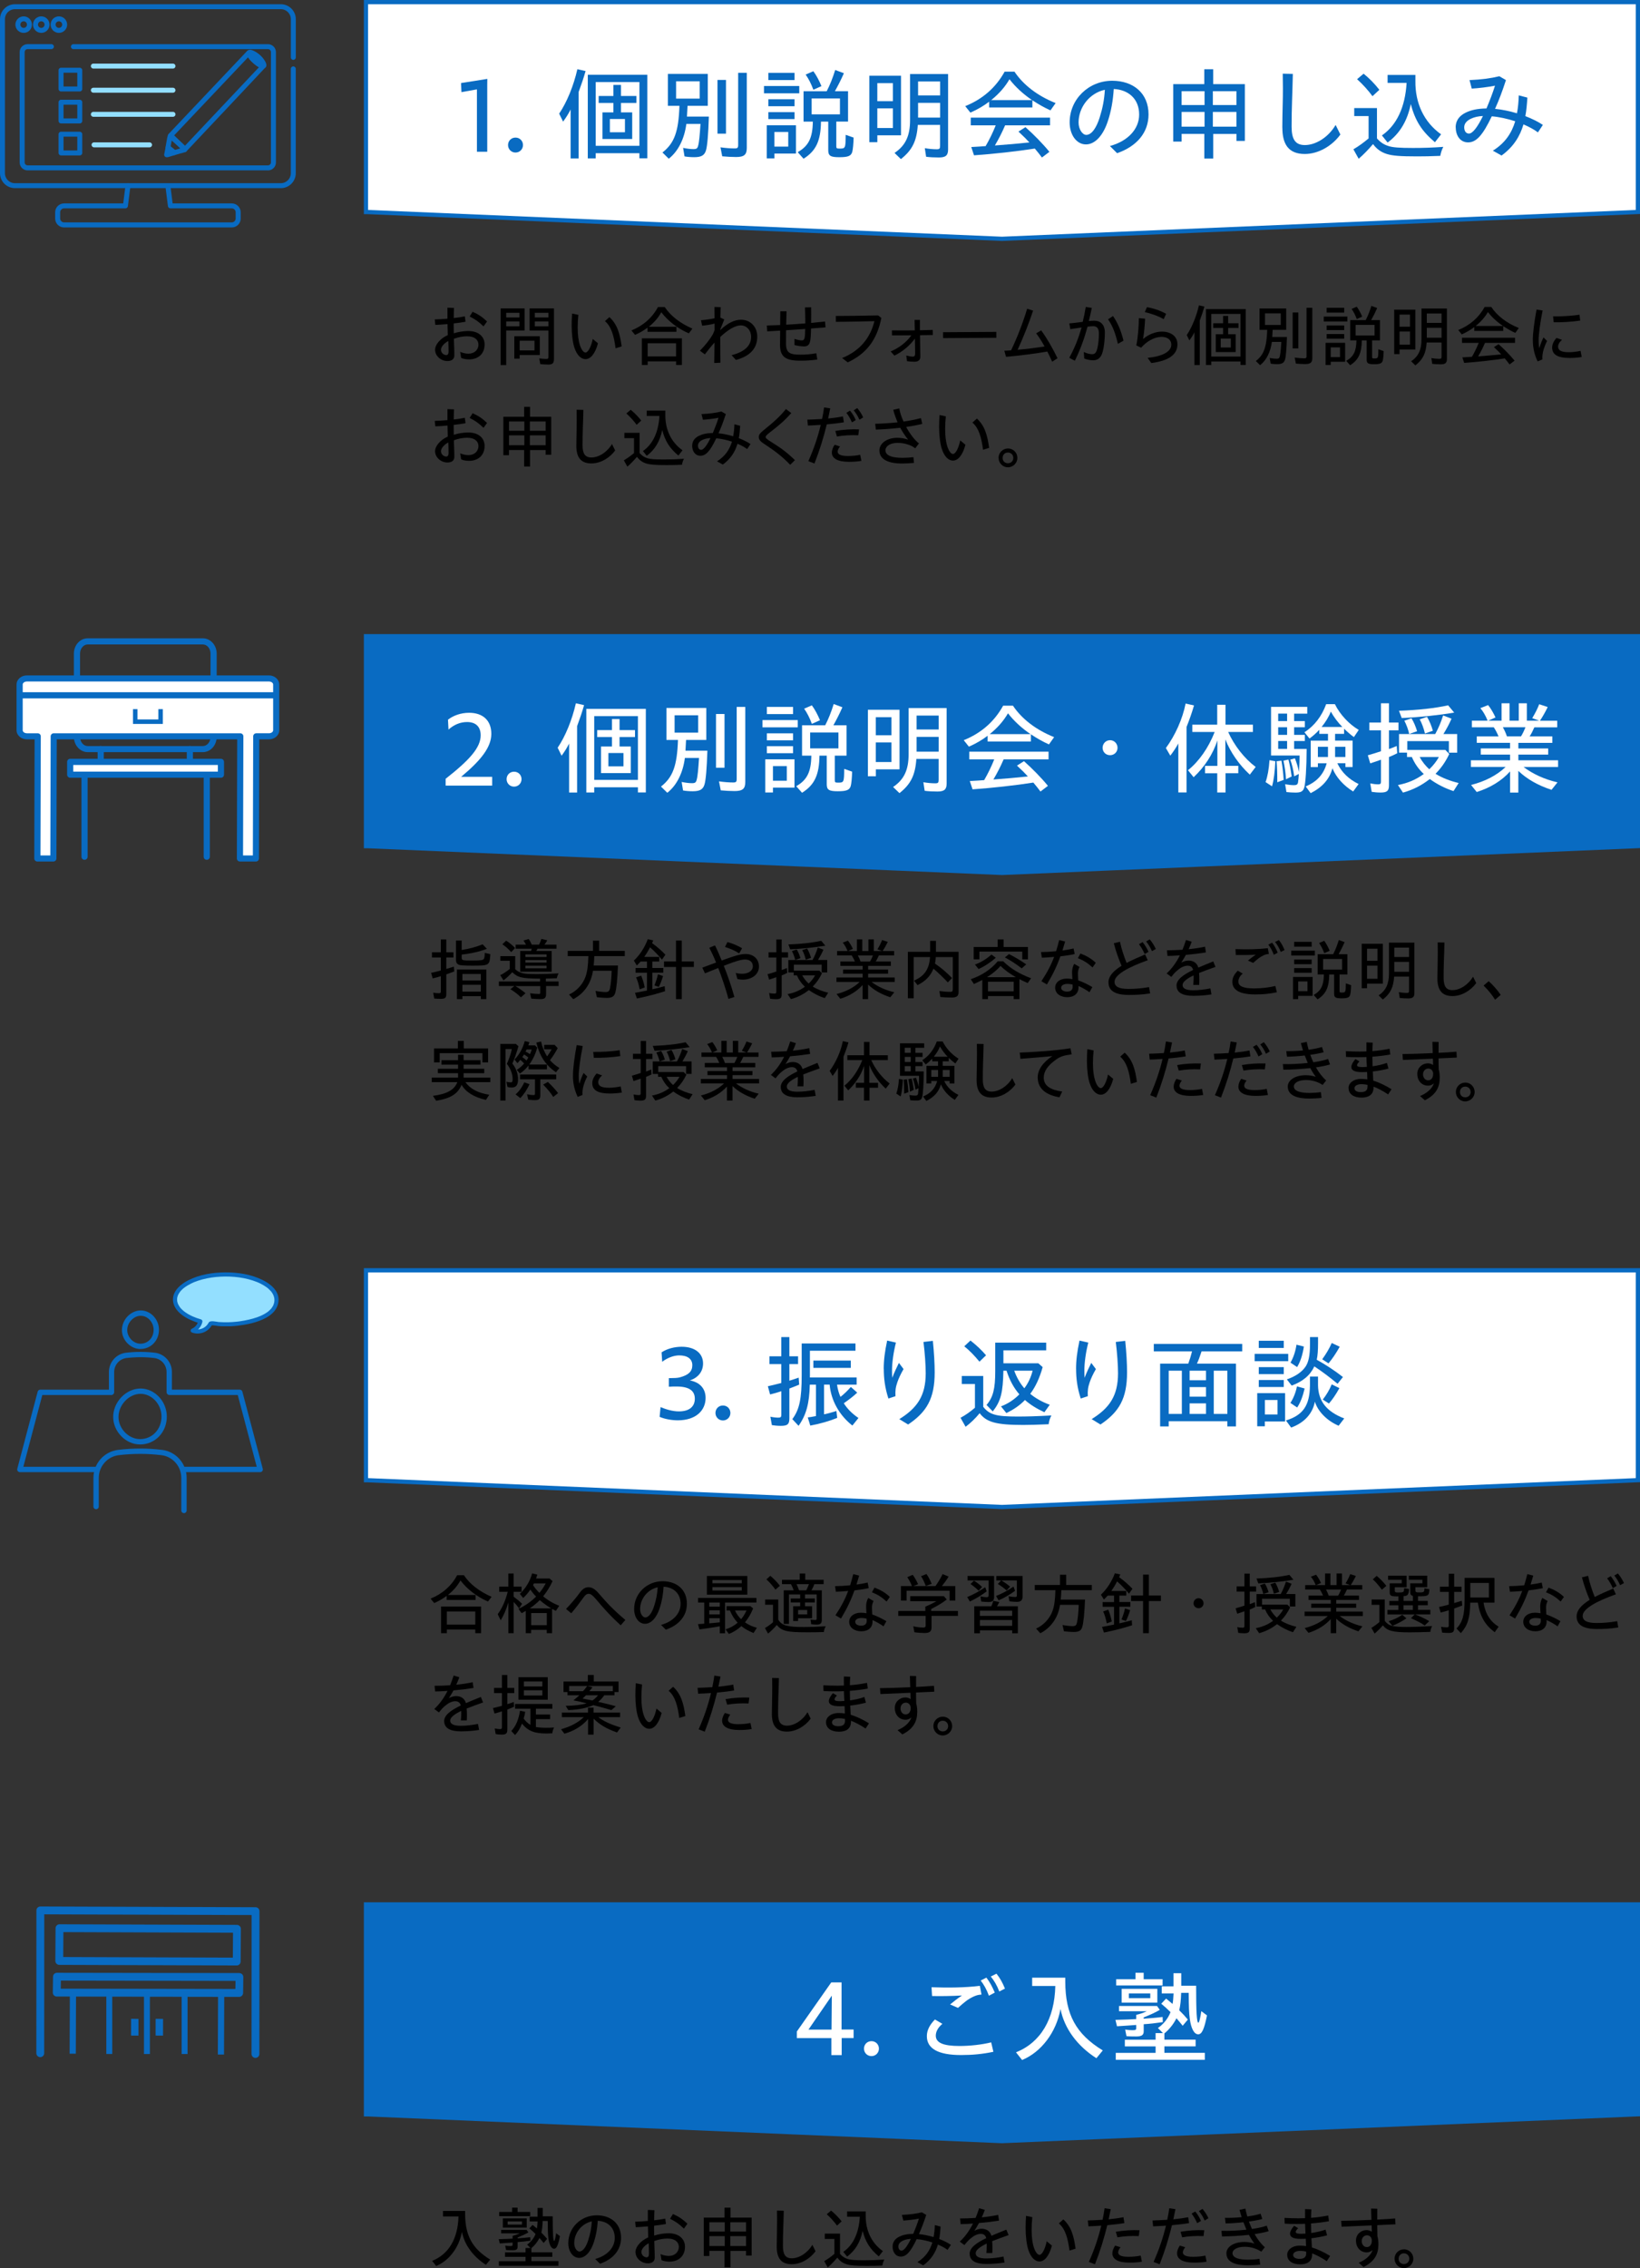 <?xml version="1.0" encoding="UTF-8"?>
<svg id="_レイヤー_2" data-name="レイヤー 2" xmlns="http://www.w3.org/2000/svg" viewBox="0 0 601.55 831.62">
  <rect x="0" y="0" width="601.55" height="831.62" fill="#333333" stroke="none"/>
  <defs>
    <style>
      .cls-1 {
        fill: #fff;
      }

      .cls-2 {
        fill: #93dfff;
      }

      .cls-3 {
        stroke: #096bc2;
        stroke-miterlimit: 10;
        stroke-width: 3.1px;
      }

      .cls-3, .cls-4 {
        fill: #096bc2;
      }
    </style>
  </defs>
  <g id="_レイヤー_5" data-name="レイヤー 5">
    <g>
      <g>
        <g>
          <g>
            <g>
              <path class="cls-4" d="M67.84,55.69c-.24,0-.47-.09-.64-.26l-5.24-5.13c-.35-.34-.37-.91-.03-1.27,10.69-11.29,28.64-30.25,28.69-30.31.22-.22.55-.32.86-.24s.56.31.65.61c.03.09.06.2.09.3.03.13.07.27.1.34.44.81,1.11,1.48,1.71,2.02.58.53,1.28,1.1,2.11,1.46.05.03.21.04.32.05.11,0,.22.03.32.04.29.05.54.24.67.52.13.27.11.59-.04.84-.05.08-9.69,10.33-28.94,30.74-.16.18-.4.28-.65.28h-.02,0ZM63.88,49.63l3.94,3.84c8.63-9.15,23.23-24.64,27.16-28.81-.85-.44-1.56-1.03-2.14-1.56-.62-.56-1.31-1.24-1.85-2.09-4.5,4.75-23.42,24.74-27.1,28.62h0Z"/>
              <path class="cls-4" d="M63.94,56.88c-.22,0-.43-.08-.59-.22l-.09-.09c-.05-.04-.1-.09-.16-.14-.53-.41-1.04-.84-1.57-1.25l-.45-.36c-.22-.18-.34-.45-.34-.73v-.05c0-.09,0-.22.03-.37l.06-.34c.16-.86.31-1.76.47-2.64.05-.27.12-.51.18-.75.03-.09.05-.2.08-.29.06-.24.22-.45.44-.57.22-.12.47-.15.71-.08.2.06.34.1,3,2.47,2.67,2.39,2.8,2.64,2.89,2.82.11.22.13.49.04.73l-.09.22c-.12.33-.42.55-.76.59l-.34.09-.96.28s-.03,0-.03,0l-.46.11-.4.13s-.03,0-.05.02l-1.35.36c-.08.02-.16.03-.24.03h-.02ZM62.6,53.7l.06.05c.5.4,1.01.8,1.51,1.21l.92-.25.34-.11s.04-.02.06-.02l.69-.18c-.88-.82-2.24-2.04-3.2-2.87-.13.71-.26,1.42-.38,2.12v.06h0Z"/>
              <path class="cls-4" d="M96.6,25.06c-.05,0-.1,0-.16-.02-.07,0-.14-.02-.22-.03-.23-.03-.52-.06-.81-.18-1.06-.45-1.9-1.14-2.58-1.75-.71-.64-1.5-1.42-2.06-2.46-.14-.26-.21-.53-.27-.73-.02-.07-.03-.14-.06-.21-.09-.27-.04-.55.11-.78.3-.45.89-.9,1.96-.5.78.28,1.51.73,2.29,1.39.9.75,1.81,1.59,2.46,2.69.21.34.32.7.41,1.02.1.36.06.72-.12,1.02-.18.28-.47.47-.82.53-.05,0-.1.02-.16.02h0ZM93.09,20.75c.32.37.65.69.98.98.31.28.66.58,1.04.85-.4-.47-.9-.92-1.46-1.4-.19-.16-.38-.31-.56-.43h0Z"/>
              <path class="cls-4" d="M95.58,24.38c-.19,0-.39-.03-.58-.11h0c-1.49-.62-2.85-1.86-3.65-3.33-.28-.53-.22-1.16.16-1.63.39-.47,1.01-.65,1.59-.48,1.47.45,3.2,1.98,3.86,3.41.26.57.15,1.23-.29,1.68-.29.3-.68.47-1.09.47h0ZM93.95,21.38c.15.15.29.28.45.4-.14-.14-.29-.28-.45-.4Z"/>
              <path class="cls-4" d="M61.3,57.66h-.17c-.28,0-.53-.12-.71-.34-.17-.22-.24-.49-.19-.76l.53-2.63c.06-.31.28-.57.59-.68.3-.11.63-.05.88.15l.45.36c.53.41,1.04.84,1.57,1.25.08.06.16.13.23.2l.08.07c.25.22.36.55.29.88-.07.33-.31.59-.63.68l-.54.16c-.67.21-1.35.4-2.02.61-.13.04-.25.05-.34.05h0Z"/>
            </g>
            <g>
              <path class="cls-2" d="M63.45,42.83h-29.21c-.5,0-.91-.4-.91-.91s.4-.91.91-.91h29.21c.5,0,.91.4.91.91s-.4.91-.91.91Z"/>
              <path class="cls-2" d="M63.45,33.99h-29.21c-.5,0-.91-.4-.91-.91s.4-.91.91-.91h29.21c.5,0,.91.4.91.91s-.4.91-.91.91Z"/>
              <path class="cls-2" d="M63.45,25.14h-29.21c-.5,0-.91-.4-.91-.91s.4-.91.91-.91h29.21c.5,0,.91.4.91.91s-.4.91-.91.91Z"/>
              <path class="cls-2" d="M54.86,54.02h-20.37c-.5,0-.91-.4-.91-.91s.4-.91.91-.91h20.37c.5,0,.91.4.91.91s-.4.91-.91.91Z"/>
            </g>
            <g>
              <path class="cls-4" d="M29.26,33.53h-6.87c-.5,0-.91-.4-.91-.91v-6.87c0-.5.4-.91.91-.91h6.87c.5,0,.91.4.91.91v6.87c0,.5-.4.91-.91.91ZM23.3,31.71h5.05v-5.05h-5.05v5.05Z"/>
              <path class="cls-4" d="M29.26,45.26h-6.87c-.5,0-.91-.4-.91-.91v-6.87c0-.5.4-.91.91-.91h6.87c.5,0,.91.4.91.91v6.87c0,.5-.4.91-.91.91ZM23.3,43.43h5.05v-5.05h-5.05v5.05Z"/>
              <path class="cls-4" d="M29.26,56.99h-6.87c-.5,0-.91-.4-.91-.91v-6.87c0-.5.4-.91.91-.91h6.87c.5,0,.91.4.91.91v6.87c0,.5-.4.91-.91.91ZM23.3,55.17h5.05v-5.05h-5.05v5.05Z"/>
            </g>
          </g>
          <g>
            <g>
              <path class="cls-4" d="M85,83.39H23.49c-1.79,0-3.26-1.46-3.26-3.26v-2.29c0-1.79,1.46-3.26,3.26-3.26h21.71l.83-6.54c.06-.5.53-.85,1.02-.79.5.06.85.52.79,1.02l-.93,7.33c-.06.46-.45.79-.9.79h-22.51c-.79,0-1.43.65-1.43,1.43v2.29c0,.79.65,1.43,1.43,1.43h61.51c.79,0,1.43-.65,1.43-1.43v-2.29c0-.79-.65-1.43-1.43-1.43h-22.51c-.46,0-.84-.34-.9-.79l-.9-7.14c-.06-.5.29-.96.79-1.02s.96.29,1.02.79l.81,6.35h21.71c1.79,0,3.26,1.46,3.26,3.26v2.29c0,1.79-1.46,3.26-3.26,3.26h0Z"/>
              <path class="cls-4" d="M103.02,68.98H5.48c-3.02,0-5.48-2.46-5.48-5.48V7.03C0,4.01,2.46,1.55,5.48,1.55h97.54c3.02,0,5.48,2.46,5.48,5.48v14.02c0,.5-.4.91-.91.91s-.91-.4-.91-.91V7.03c0-2.02-1.64-3.66-3.66-3.66H5.47c-2.02,0-3.66,1.64-3.66,3.66v56.48c0,2.02,1.64,3.66,3.66,3.66h97.54c2.02,0,3.66-1.64,3.66-3.66V25.25c0-.5.4-.91.91-.91s.91.4.91.91v38.26c0,3.02-2.46,5.48-5.48,5.48h0Z"/>
            </g>
            <path class="cls-4" d="M8.68,12.06c-1.67,0-3.03-1.36-3.03-3.03s1.36-3.03,3.03-3.03,3.03,1.36,3.03,3.03-1.36,3.03-3.03,3.03ZM8.68,7.81c-.67,0-1.21.54-1.21,1.21s.54,1.21,1.21,1.21,1.21-.54,1.21-1.21-.54-1.21-1.21-1.21Z"/>
            <path class="cls-4" d="M15.14,12.06c-1.67,0-3.03-1.36-3.03-3.03s1.36-3.03,3.03-3.03,3.03,1.36,3.03,3.03-1.36,3.03-3.03,3.03ZM15.14,7.81c-.67,0-1.21.54-1.21,1.21s.54,1.21,1.21,1.21,1.21-.54,1.21-1.21-.54-1.21-1.21-1.21Z"/>
            <path class="cls-4" d="M21.6,12.06c-1.67,0-3.03-1.36-3.03-3.03s1.36-3.03,3.03-3.03,3.03,1.36,3.03,3.03-1.36,3.03-3.03,3.03ZM21.6,7.81c-.67,0-1.21.54-1.21,1.21s.54,1.21,1.21,1.21,1.21-.54,1.21-1.21-.54-1.21-1.21-1.21Z"/>
            <path class="cls-4" d="M98.29,62.47H10.13c-1.61,0-2.92-1.31-2.92-2.92V19.11c0-1.61,1.31-2.92,2.92-2.92h8.73c.5,0,.91.4.91.91s-.4.91-.91.91h-8.73c-.6,0-1.09.49-1.09,1.09v40.44c0,.6.49,1.09,1.09,1.09h88.16c.6,0,1.09-.49,1.09-1.09V19.11c0-.6-.49-1.09-1.09-1.09H26.93c-.5,0-.91-.4-.91-.91s.4-.91.91-.91h71.36c1.61,0,2.92,1.31,2.92,2.92v40.44c0,1.61-1.31,2.92-2.92,2.92Z"/>
          </g>
        </g>
        <g>
          <g>
            <path class="cls-3" d="M135.01,76.98V1.55h464.99v75.43l-232.47,9.81-232.47-9.81h-.05Z"/>
            <path class="cls-1" d="M135.01,76.98V1.55h464.99v75.43l-232.47,9.81-232.47-9.81h-.05Z"/>
          </g>
          <g>
            <path class="cls-4" d="M174.93,32.77l-5.67,1.01-.15-3.33,9.64-1.52-.03,2.08v24.63h-3.78v-22.86Z"/>
            <path class="cls-4" d="M186.35,53.19c0-1.49,1.12-2.74,2.74-2.74s2.74,1.26,2.74,2.74-1.15,2.74-2.74,2.74-2.74-1.26-2.74-2.74Z"/>
            <path class="cls-4" d="M209.28,40.18c-.77,1.55-1.7,3.01-2.74,4.42l-1.44-2.93c2.82-4.18,5.27-10.12,6.68-16.29l3.01.67c-.74,2.59-1.38,4.49-2.56,7.72v24.33h-2.93v-17.92h-.02ZM215.62,27.42h21.81v30.64h-2.9v-1.89h-16.03v1.92h-2.9v-30.67h.02ZM234.54,53.46v-23.37h-16.03v23.37h16.03ZM221,41.21h4v-3.46h-5.41v-2.56h5.41v-4.05h2.77v4.05h5.67v2.56h-5.67v3.46h4.12v9.75h-10.91v-9.75h.02ZM229.23,48.5v-4.87h-5.53v4.87h5.53Z"/>
            <path class="cls-4" d="M242.99,55.91c4.37-3.41,5.91-7.64,6.23-17.1h-4.23v-11.72h14.62v11.72h-7.42c-.08,1.63-.11,2.29-.22,3.94h8.04c-.22,6.63-.56,10.73-1.07,12.43-.56,1.78-1.67,2.45-4.34,2.45-1.19,0-2.63-.11-3.52-.29l-.51-3.12c1.41.29,2.74.45,3.78.45,1.15,0,1.49-.26,1.74-1.3.34-1.15.59-3.86.85-7.94h-5.19c-.7,5.49-3.04,10.12-6.45,12.76l-2.29-2.26-.02-.02ZM256.64,36.15v-6.34h-8.65v6.34h8.65ZM263.17,29.31h3.12v19.7h-3.12v-19.7ZM264.91,57.32l-.64-3.3c1.89.26,3.6.4,5.19.4,1.07,0,1.3-.22,1.3-1.33v-26.38h3.16v27.53c0,2.48-.96,3.33-3.94,3.33-1.44,0-3.52-.11-5.08-.26v.02Z"/>
            <path class="cls-4" d="M280.23,31.54h12.94v2.67h-12.94v-2.67ZM281.23,45.93h10.73v10.38h-7.9v1.78h-2.82v-12.17ZM281.83,26.72h9.61v2.63h-9.61v-2.63ZM281.83,36.39h9.61v2.56h-9.61v-2.56ZM281.83,41.11h9.61v2.56h-9.61v-2.56ZM289.13,53.75v-5.35h-5.08v5.35h5.08ZM292.59,55.8c4.01-2.29,5.46-5.22,5.56-11.21h-3.41v-11.13h8.49c1.22-2.34,2.26-5.01,3.12-7.8l3.19,1.19c-1.07,2.45-2.19,4.6-3.3,6.6h4.82v11.13h-4.31v8.94c0,.85.11.96,1.26.96,2.08,0,2.15-.15,2.19-5.04l2.9,1.01c-.03,2.08-.26,4.49-.51,5.3-.45,1.44-1.52,1.89-4.74,1.89s-4.05-.51-4.05-2.56v-10.49h-2.67c-.08,7.05-1.81,10.73-6.39,13.61,0,0-2.15-2.42-2.15-2.42ZM295.52,27.34l2.82-1.22c1.12,1.52,2.15,3.46,2.96,5.46l-2.96,1.33c-.82-2.23-1.74-4.01-2.82-5.56ZM308.09,41.93v-5.83h-10.38v5.83h10.38Z"/>
            <path class="cls-4" d="M318.88,27.76h11.61v21.85h-8.68v2.53h-2.93v-24.38ZM327.52,37.11v-6.63h-5.72v6.63h5.72ZM327.52,46.93v-7.19h-5.72v7.19h5.72ZM328.14,56.06c4.01-2.71,5.67-6.23,5.67-12.01v-16.91h13.95v27.64c0,2.19-.85,2.96-3.38,2.96-1.67,0-3.3-.08-4.68-.26l-.48-3.15c1.49.26,3.04.4,4.34.4,1.07,0,1.26-.22,1.26-1.33v-7.61h-8.17c-.4,5.94-2.05,9.27-6.2,12.54l-2.34-2.26h.03ZM344.84,34.98v-5.11h-8.09v5.11h8.09ZM344.84,43.12v-5.41h-8.09v5.41h8.09Z"/>
            <path class="cls-4" d="M354.04,38.92c6.42-2.59,11.24-6.82,14.46-12.65h3.6c3.3,4.93,8.49,8.87,15.1,11.53l-1.89,2.67c-2.15-.96-4.42-2.23-6.63-3.7v2.63h-15.87v-2.11c-1.92,1.49-4.34,2.9-6.87,4l-1.89-2.37h0ZM379.56,54.47c-6.6,1.04-15.1,1.97-22.29,2.48l-1.01-3.04c2.08-.11,4.37-.26,5.27-.34,1.38-2.37,2.63-4.93,3.7-7.61h-9.16v-2.82h29.08v2.82h-16.48c-1.26,2.9-2.26,4.82-3.75,7.38,4.18-.29,8.71-.7,12.65-1.12-1.22-1.33-1.89-2-4-3.97l2.56-1.63c3.01,2.67,6.34,6.04,8.79,9.05l-2.74,2.08c-1.07-1.41-1.41-1.86-2.63-3.3l.02.02ZM378.56,36.7c-3.3-2.23-6.15-4.87-8.28-7.64-1.67,2.85-3.81,5.3-6.71,7.64h14.99Z"/>
            <path class="cls-4" d="M407.11,53.54c6.71-1.81,10.73-6.31,10.73-11.53,0-5.86-4.05-9.13-9.32-9.38-.26,4.26-.96,8.09-2.08,11.53-1.7,5.41-4.74,8.79-8.12,8.79s-5.97-3.41-5.97-8.09c0-8.46,6.94-15.25,15.62-15.25,7.64,0,13.31,4.49,13.31,12.32,0,6.71-4.31,11.72-11.53,14.24l-2.63-2.63h-.02ZM398.44,49.46c1.92,0,3.7-2.48,4.93-6.42,1.04-3.3,1.67-6.34,1.89-10.12-5.64,1.22-9.64,6.42-9.64,11.98,0,2.53,1.44,4.56,2.82,4.56Z"/>
            <path class="cls-4" d="M441.73,49.09h-8.31v2.82h-3.08v-21.06h11.39v-5.46h3.27v5.46h11.61v20.82h-3.08v-2.56h-8.52v9.02h-3.27v-9.04ZM441.83,38.52v-5.08h-8.42v5.08h8.42ZM441.83,46.45v-5.41h-8.42v5.41h8.42ZM453.52,38.52v-5.08h-8.65v5.08h8.65ZM453.52,46.45v-5.41h-8.65v5.41h8.65Z"/>
            <path class="cls-4" d="M470.35,46.78c0-2.15.08-6.71.16-9.38.08-2.37.08-7.49,0-10.38l3.7.08c-.08,2.85-.19,7.8-.29,10.09-.11,2.48-.16,6.94-.16,9.24,0,4.6,1.33,6.76,4.87,6.76,3.97,0,8.6-2.82,11.28-7.38l1.74,3.52c-2.93,4.05-7.94,7.13-13.05,7.13-6.12,0-8.23-3.78-8.23-9.64l-.02-.03Z"/>
            <path class="cls-4" d="M496.44,54.73c1.86-1.07,3.7-2.42,5.56-3.97v-8.2h-5.27v-2.93h8.34v11.13c1.41,1.55,2.56,2.26,4.31,2.82,1.6.48,3.83.67,8.9.67,3.78,0,7.24-.11,11.13-.4-.56,1.04-.85,1.97-1.12,3.3-3.86.15-5.49.19-8.46.19-6.23,0-9.02-.22-11.16-.88-2.11-.67-3.67-1.78-5.04-3.63-1.81,2.11-3.52,3.89-5.27,5.38l-1.92-3.44v-.03ZM497.8,29.02l2.37-2c2.05,1.67,4,3.63,5.78,5.91l-2.53,2.34c-1.52-2.11-3.52-4.31-5.64-6.23l.02-.02ZM506.89,49.65c5.41-3.75,8.52-10.31,9.05-19.25h-6.97v-2.93h10.2v2.23c-.11,8.2,3.19,15.13,9.42,19.55l-2.26,2.9c-4.9-4.15-7.19-7.83-8.87-13.98-1.22,6.09-4,10.79-8.49,14.09l-2.08-2.6Z"/>
            <path class="cls-4" d="M533.93,46.72c0-2.34,1.19-4.2,3.67-5.41,1.97-.96,4.23-1.49,7.64-1.55,1.19-2.82,2.34-5.83,3.12-8.34-2.48.51-6.09.93-8.52,1.07l-.82-3.12c4.31-.19,7.75-.64,10.94-1.41l2.42,1.41c-1.33,4.12-2.59,7.42-4,10.54,2.67.26,5.41.85,8.04,1.63.4-2.08.59-4.26.67-6.57l3.15.82c-.16,2.42-.34,4.68-.74,6.79,2.48.96,4.74,2.08,6.42,3.22l-1.81,2.74c-1.49-1.12-3.33-2.08-5.3-2.93-1.3,4.37-3.63,8.2-8.04,11.42l-3.19-1.78c4.49-2.79,6.9-6.45,8.2-10.79-2.9-.93-5.91-1.6-8.6-1.81-3.33,7.01-5.72,9.56-8.68,9.56s-4.53-2.59-4.53-5.49l-.02-.02ZM538.78,48.98c1.44,0,3.27-2.56,5.16-6.45-1.67.08-3.12.4-4.31.96-1.63.74-2.56,1.81-2.56,3.19,0,1.26.59,2.29,1.7,2.29Z"/>
          </g>
        </g>
        <g>
          <path d="M159.59,128.18c0-1.69,1.76-4.04,4.66-5.31-.02-1.36-.07-2.78-.1-4.04-1.64.15-3.2.25-4.47.3l-.22-2.01c1.31-.03,2.98-.12,4.66-.27v-4.04l2.41.1c-.05,1.14-.1,2.46-.1,3.7,1.46-.15,2.88-.37,4.07-.62l.25,1.98c-1.32.25-2.8.45-4.34.62v.87c0,.67.03,1.66.03,2.75,1.76-.55,3.65-.84,5.31-.84,3.85,0,6,2.11,6,4.94,0,3.57-2.51,5.46-5.68,5.46-1.02,0-2.18-.17-2.93-.55l-.35-2.21c.97.42,2.01.67,3.03.67,2.16,0,3.67-1.39,3.67-3.35,0-1.59-1.24-3.03-4.17-3.03-1.51,0-3.2.32-4.84.92.05,1.61.1,3.25.15,4.49.02.67.02,1.07.02,1.59,0,1.54-1.21,2.08-2.53,2.08-2.36,0-4.54-1.84-4.54-4.19ZM163.66,130.19c.59,0,.87-.42.87-1.29,0-.59,0-1.07-.03-1.86-.02-.67-.02-1.37-.07-2.01-1.61.84-2.68,2.21-2.68,3.18,0,1.24,1.09,1.98,1.91,1.98ZM172.27,116.05l1.07-1.74c2.11.94,3.45,1.81,5.31,3.55l-1.29,1.81c-1.81-1.76-3.18-2.68-5.09-3.62Z"/>
          <path d="M183.64,113.07h8.78v8.11h-6.75v12.68h-2.03v-20.79ZM190.52,116.4v-1.71h-4.84v1.71h4.84ZM190.52,119.65v-1.79h-4.84v1.79h4.84ZM188.65,123.3h9.35v6.87h-7.39v1.34h-1.96v-8.21ZM196.05,128.48v-3.55h-5.43v3.55h5.43ZM198.18,133.52l-.37-2.11c.84.12,1.91.2,2.56.2s.79-.17.79-.84v-9.58h-6.9v-8.11h8.93v18.58c0,1.47-.52,2.01-2.01,2.01-.79,0-2.11-.07-3-.15ZM201.16,116.4v-1.71h-4.99v1.71h4.99ZM201.16,119.65v-1.79h-4.99v1.79h4.99Z"/>
          <path d="M210.67,127.41c-.59-1.81-.99-4.94-.99-7.99,0-1.22.05-2.85.15-4.44l2.31.47c-.17,1.71-.25,3.13-.25,4.71,0,2.75.32,4.81.77,6.25.54,1.71,1.34,2.85,2.11,2.85.87,0,2.01-1.89,2.65-4.99l1.91,1.61c-1.04,3.94-2.8,5.8-4.52,5.8-1.84,0-3.3-1.66-4.14-4.29ZM221.89,117.74l1.64-1.46c2.88,2.6,3.87,6.1,4.49,10.74l-2.23.69c-.57-4.39-1.49-7.89-3.89-9.97Z"/>
          <path d="M231.61,121.16c4.32-1.74,7.67-4.71,9.73-8.58h2.48c2.18,3.28,5.66,5.95,10.15,7.91l-1.31,1.74c-3.97-1.69-7.64-4.52-10.1-7.74-1.07,1.96-2.6,3.75-4.59,5.33h10.15v1.84h-10.62v-1.51c-1.44,1.07-2.93,1.94-4.57,2.63l-1.31-1.61ZM235.43,124.04h14.69v9.8h-2.13v-1.34h-10.42v1.34h-2.13v-9.8ZM247.98,130.69v-4.81h-10.42v4.81h10.42Z"/>
          <path d="M262.09,125.6c-1.14,1.24-2.28,2.65-3.55,4.34l-1.81-1.34c2.13-2.18,3.82-4.39,4.69-5.95.25-.45.47-1.02.69-1.64v-2.36c-1.54.4-3.5.69-4.57.77l-.42-2.01c1.54-.12,3.45-.37,4.99-.72,0-1.69-.02-2.93-.05-4.14l2.28.07c-.05,1.29-.07,2.48-.1,3.84l1.41.67c-.35.92-.87,2.26-1.46,3.67v.22c2.78-2.63,5.26-3.79,7.62-3.79,3.4,0,5.95,2.56,5.95,6.2,0,4.44-2.75,7.15-7.81,8.56l-1.61-1.76c4.84-1.24,7.17-3.5,7.17-6.75,0-2.26-1.56-4.17-3.77-4.17s-4.89,1.76-7.54,4.24c0,3.28,0,5.73.05,9.45l-2.28.1c.07-2.88.1-5.21.12-7.52Z"/>
          <path d="M281.23,119.35c1.56-.05,3.23-.1,4.94-.17.03-1.96.05-3.82.05-5.04h2.28c-.05,1.54-.1,3.2-.12,4.91,2.33-.12,4.71-.3,7-.47.02-1.89-.03-3.99-.12-5.86l2.26-.05c.03,1.36.03,3.72,0,5.73,1.84-.17,3.55-.35,5.11-.52l.17,2.16c-1.69.12-3.47.27-5.31.4-.12,4.91-.25,6.57-2.58,6.57-1.04,0-2.31-.17-3.5-.49v-2.26c1.02.35,2.03.55,2.75.55.99,0,1.14-.92,1.19-4.19-2.33.15-4.71.32-7.02.47-.02,1.64-.02,3.3-.02,4.86,0,3.52,1.49,4.09,5.29,4.09,2.06,0,3.57-.12,5.83-.52l.35,2.31c-2.38.32-4.09.42-6.2.42-5.26,0-7.47-1.29-7.47-5.78,0-1.14.02-3.13.05-5.24-1.66.1-3.28.2-4.74.27l-.17-2.16Z"/>
          <path d="M308.88,131.28c6.95-2.8,10.47-7.86,11.86-13.52-4.52.12-10.12.22-14.14.25l-.02-2.16c4.37,0,9.53-.08,15.53-.2l1.17.94c-1.61,7.99-5.38,13.02-12.33,16.28l-2.06-1.59Z"/>
          <path d="M326.71,128.85c2.95-1.22,5.68-3.25,7.59-5.9-2.48.03-4.84.03-7.12.03l-.03-1.84c2.68.05,5.48.02,8.39,0l-.07-3.85h1.96v3.8c1.54-.02,3.1-.07,4.69-.12l.05,1.86-4.71.08c0,1.74.03,3.47.07,5.23.05,1.41.05,2.06.05,2.56,0,1.41-.82,1.94-2.21,1.94-.84,0-1.74-.07-2.68-.2l-.27-2.08c.92.25,1.79.4,2.36.4.62,0,.89-.3.89-1.17,0-.32,0-.77-.03-2.13-.02-1.09-.02-2.21-.05-3.32-1.89,2.6-4.57,4.84-7.52,6.25l-1.37-1.51Z"/>
          <path d="M345.91,121.81l19.53-.12.02,2.16-19.53.12-.02-2.16Z"/>
          <path d="M368.38,128.6c.77-.02,1.61-.07,2.48-.15,2.33-4.81,4.47-10.47,5.9-15.26l2.18.72c-1.46,4.42-3.6,9.87-5.68,14.34,3.18-.27,6.7-.72,9.9-1.19-.94-1.71-1.93-3.3-3.1-4.84l1.84-1.09c2.11,2.88,4.14,6.43,6,10.22l-1.96,1.27c-.59-1.32-1.19-2.56-1.79-3.72-4.54.77-9.65,1.44-15.13,1.94l-.64-2.23Z"/>
          <path d="M392.21,131.21c2.11-3.92,3.42-7.32,4.51-11.14l-4.12.62-.37-2.11c1.22-.1,3.28-.35,4.91-.57.45-1.81.82-3.6,1.12-5.46l2.21.35c-.32,1.59-.69,3.18-1.09,4.81.77-.07,1.44-.12,1.99-.12,2.31,0,3.89,1.44,3.89,4.34,0,2.13-.2,4.79-.79,7.02-.62,2.43-1.98,3.15-3.47,3.15-1.12,0-2.31-.25-3.3-.64l-.17-2.41c1.09.55,2.26.82,3.08.82.99,0,1.54-.54,1.93-2.31.35-1.49.54-3.32.54-5.26s-.79-2.7-2.08-2.7c-.47,0-1.17.07-2.08.17-1.24,4.44-2.58,8.24-4.66,12.5l-2.03-1.07ZM406.43,117.09l1.81-1.22c1.74,2.46,2.93,5.36,3.87,9.03l-2.06,1.17c-.92-3.77-1.88-6.53-3.62-8.98Z"/>
          <path d="M420.95,131.21c5.41-.54,8.71-2.26,8.68-4.89-.02-1.71-1.41-2.83-3.65-2.8-2.63.05-5.41,1.66-7.42,3.97l-1.76-.84c.6-3,.89-6.7.94-10l2.28.2c-.1,2.31-.35,4.99-.74,7.47,2.08-1.84,4.74-2.7,6.75-2.73,3.3-.05,5.83,1.61,5.85,4.59v.07c0,3.82-3.3,6.05-9.58,6.87l-1.36-1.91ZM419.91,114.44l.79-1.81c2.31.37,4.84,1.22,7.04,2.43l-.89,1.96c-2.28-1.27-4.66-2.06-6.95-2.58Z"/>
          <path d="M438.11,121.86c-.52,1.04-1.14,2.01-1.84,2.95l-.97-1.96c1.88-2.8,3.52-6.77,4.47-10.89l2.01.45c-.5,1.74-.92,3-1.71,5.16v16.27h-1.96v-11.98ZM442.35,113.32h14.59v20.49h-1.93v-1.26h-10.72v1.29h-1.94v-20.52ZM455.01,130.74v-15.63h-10.72v15.63h10.72ZM445.95,122.55h2.68v-2.31h-3.62v-1.71h3.62v-2.7h1.86v2.7h3.8v1.71h-3.8v2.31h2.75v6.53h-7.29v-6.53ZM451.46,127.41v-3.25h-3.7v3.25h3.7Z"/>
          <path d="M460.65,132.38c2.93-2.28,3.94-5.11,4.17-11.44h-2.83v-7.84h9.78v7.84h-4.96c-.05,1.09-.07,1.54-.15,2.63h5.39c-.15,4.44-.37,7.17-.72,8.31-.37,1.19-1.12,1.64-2.9,1.64-.79,0-1.76-.07-2.36-.2l-.35-2.08c.94.2,1.83.3,2.53.3.77,0,.99-.17,1.17-.87.22-.77.4-2.58.57-5.31h-3.47c-.47,3.67-2.03,6.77-4.32,8.54l-1.54-1.51ZM469.78,119.15v-4.24h-5.78v4.24h5.78ZM474.15,114.59h2.09v13.17h-2.09v-13.17ZM475.32,133.32l-.42-2.21c1.27.17,2.41.27,3.47.27.72,0,.87-.15.87-.89v-17.64h2.11v18.41c0,1.66-.64,2.23-2.63,2.23-.97,0-2.36-.07-3.4-.17Z"/>
          <path d="M485.55,116.08h8.66v1.79h-8.66v-1.79ZM486.22,125.7h7.17v6.95h-5.28v1.19h-1.89v-8.14ZM486.62,112.85h6.43v1.76h-6.43v-1.76ZM486.62,119.33h6.43v1.71h-6.43v-1.71ZM486.62,122.48h6.43v1.71h-6.43v-1.71ZM491.51,130.94v-3.57h-3.4v3.57h3.4ZM493.82,132.3c2.68-1.54,3.65-3.5,3.72-7.49h-2.28v-7.44h5.68c.82-1.56,1.51-3.35,2.08-5.21l2.13.79c-.72,1.64-1.46,3.08-2.21,4.42h3.22v7.44h-2.88v5.98c0,.57.07.64.84.64,1.39,0,1.44-.1,1.46-3.37l1.94.67c-.02,1.39-.17,3-.35,3.55-.3.97-1.02,1.27-3.18,1.27s-2.7-.35-2.7-1.71v-7.02h-1.79c-.05,4.71-1.22,7.17-4.27,9.1l-1.44-1.61ZM495.77,113.27l1.89-.82c.74,1.02,1.44,2.31,1.99,3.65l-1.99.89c-.54-1.49-1.17-2.68-1.89-3.72ZM504.19,123.02v-3.9h-6.95v3.9h6.95Z"/>
          <path d="M511.39,113.54h7.76v14.61h-5.8v1.69h-1.96v-16.3ZM517.18,119.8v-4.44h-3.82v4.44h3.82ZM517.18,126.37v-4.81h-3.82v4.81h3.82ZM517.6,132.47c2.68-1.81,3.8-4.17,3.8-8.04v-11.31h9.33v18.48c0,1.46-.57,1.98-2.26,1.98-1.12,0-2.21-.05-3.13-.17l-.32-2.11c.99.17,2.03.27,2.9.27.72,0,.84-.15.84-.89v-5.09h-5.46c-.27,3.97-1.37,6.2-4.14,8.39l-1.56-1.51ZM528.76,118.38v-3.42h-5.41v3.42h5.41ZM528.76,123.82v-3.62h-5.41v3.62h5.41Z"/>
          <path d="M534.9,121.01c4.29-1.74,7.52-4.57,9.68-8.46h2.41c2.21,3.3,5.68,5.93,10.1,7.72l-1.27,1.79c-1.44-.64-2.95-1.49-4.44-2.48v1.76h-10.62v-1.41c-1.29.99-2.9,1.93-4.59,2.68l-1.27-1.59ZM551.97,131.41c-4.42.69-10.1,1.31-14.91,1.66l-.67-2.03c1.39-.07,2.93-.17,3.52-.22.92-1.59,1.76-3.3,2.48-5.09h-6.13v-1.89h19.45v1.89h-11.02c-.84,1.94-1.51,3.23-2.51,4.94,2.8-.2,5.83-.47,8.46-.74-.82-.89-1.27-1.34-2.68-2.65l1.71-1.09c2.01,1.79,4.24,4.04,5.88,6.05l-1.84,1.39c-.72-.94-.94-1.24-1.76-2.21ZM551.3,119.52c-2.21-1.49-4.12-3.25-5.53-5.11-1.12,1.91-2.56,3.55-4.49,5.11h10.02Z"/>
          <path d="M562.23,124.69c0-2.43.5-6.45,1.37-11.19l2.23.35c-.97,4.74-1.46,8.88-1.46,10.89,0,.97.05,2.04.25,2.93.37-1.34,1.04-3,1.54-3.95l1.31,1.29c-.72,1.41-1.12,2.58-1.36,3.47-.3,1.14-.45,2.23-.35,3.3l-1.76.72c-1.09-2.23-1.76-4.76-1.76-7.81ZM569.33,127.41c0-1.02.45-2.23,1.59-3.5l2.03.69c-1.07.92-1.44,1.81-1.44,2.48,0,1.34,1.04,2.06,4.02,2.06,1.07,0,2.68-.15,4.22-.5l.42,2.26c-1.64.27-3.3.35-4.37.35-4.42,0-6.48-1.19-6.48-3.84ZM569.68,116c2.7.07,6.85-.15,9.68-.62l.25,2.16c-2.93.47-6.97.69-9.73.62l-.2-2.16Z"/>
          <path d="M159.59,165.38c0-1.69,1.76-4.04,4.66-5.31-.02-1.36-.07-2.78-.1-4.04-1.64.15-3.2.25-4.47.3l-.22-2.01c1.31-.03,2.98-.12,4.66-.27v-4.04l2.41.1c-.05,1.14-.1,2.46-.1,3.7,1.46-.15,2.88-.37,4.07-.62l.25,1.98c-1.32.25-2.8.45-4.34.62v.87c0,.67.03,1.66.03,2.75,1.76-.55,3.65-.84,5.31-.84,3.85,0,6,2.11,6,4.94,0,3.57-2.51,5.46-5.68,5.46-1.02,0-2.18-.17-2.93-.55l-.35-2.21c.97.42,2.01.67,3.03.67,2.16,0,3.67-1.39,3.67-3.35,0-1.59-1.24-3.03-4.17-3.03-1.51,0-3.2.32-4.84.92.05,1.61.1,3.25.15,4.49.02.67.02,1.07.02,1.59,0,1.54-1.21,2.08-2.53,2.08-2.36,0-4.54-1.84-4.54-4.19ZM163.66,167.39c.59,0,.87-.42.87-1.29,0-.59,0-1.07-.03-1.86-.02-.67-.02-1.37-.07-2.01-1.61.84-2.68,2.21-2.68,3.18,0,1.24,1.09,1.98,1.91,1.98ZM172.27,153.25l1.07-1.74c2.11.94,3.45,1.81,5.31,3.55l-1.29,1.81c-1.81-1.76-3.18-2.68-5.09-3.62Z"/>
          <path d="M192.25,165.01h-5.56v1.89h-2.06v-14.09h7.62v-3.65h2.18v3.65h7.76v13.92h-2.06v-1.71h-5.7v6.03h-2.18v-6.03ZM192.33,157.94v-3.4h-5.63v3.4h5.63ZM192.33,163.25v-3.62h-5.63v3.62h5.63ZM200.14,157.94v-3.4h-5.78v3.4h5.78ZM200.14,163.25v-3.62h-5.78v3.62h5.78Z"/>
          <path d="M211.4,163.47c0-1.44.05-4.49.1-6.28.05-1.59.05-5.01,0-6.95l2.48.05c-.05,1.91-.12,5.21-.2,6.75-.07,1.66-.1,4.64-.1,6.18,0,3.08.89,4.52,3.25,4.52,2.65,0,5.75-1.89,7.54-4.94l1.17,2.36c-1.96,2.7-5.31,4.76-8.73,4.76-4.09,0-5.51-2.53-5.51-6.45Z"/>
          <path d="M228.83,168.78c1.24-.72,2.48-1.61,3.72-2.65v-5.48h-3.52v-1.96h5.58v7.44c.94,1.04,1.71,1.51,2.88,1.89,1.07.32,2.56.45,5.95.45,2.53,0,4.84-.07,7.44-.27-.37.69-.57,1.32-.74,2.21-2.58.1-3.67.12-5.66.12-4.17,0-6.03-.15-7.47-.6-1.41-.45-2.46-1.19-3.37-2.43-1.22,1.41-2.36,2.6-3.52,3.6l-1.29-2.31ZM229.75,151.59l1.59-1.34c1.36,1.12,2.68,2.43,3.87,3.95l-1.69,1.56c-1.02-1.41-2.36-2.88-3.77-4.17ZM235.83,165.38c3.62-2.51,5.71-6.9,6.05-12.88h-4.66v-1.96h6.82v1.49c-.07,5.48,2.13,10.12,6.3,13.07l-1.51,1.94c-3.28-2.78-4.81-5.23-5.93-9.35-.82,4.07-2.68,7.22-5.68,9.43l-1.39-1.74Z"/>
          <path d="M253.9,163.42c0-1.56.79-2.8,2.46-3.62,1.32-.64,2.83-.99,5.11-1.04.79-1.88,1.56-3.89,2.08-5.58-1.66.35-4.07.62-5.71.72l-.54-2.08c2.88-.12,5.18-.42,7.32-.94l1.61.94c-.89,2.75-1.74,4.96-2.68,7.05,1.79.17,3.62.57,5.38,1.09.27-1.39.4-2.85.45-4.39l2.11.55c-.1,1.61-.22,3.13-.5,4.54,1.66.64,3.18,1.39,4.29,2.16l-1.22,1.84c-.99-.74-2.23-1.39-3.55-1.96-.87,2.93-2.43,5.48-5.38,7.64l-2.13-1.19c3-1.86,4.61-4.32,5.48-7.22-1.93-.62-3.94-1.07-5.76-1.22-2.23,4.69-3.82,6.4-5.8,6.4s-3.03-1.74-3.03-3.67ZM257.15,164.94c.97,0,2.18-1.71,3.45-4.32-1.12.05-2.09.27-2.88.64-1.09.5-1.71,1.22-1.71,2.13,0,.84.4,1.54,1.14,1.54Z"/>
          <path d="M280.89,163.17c-2.01-1.32-2.58-1.91-2.58-2.98,0-.99.84-1.71,2.73-3.23,2.63-2.11,4.99-4.19,7.24-6.97l1.96,1.46c-2.5,2.83-4.37,4.37-7.29,6.65-1.61,1.24-2.11,1.71-2.11,2.08,0,.5.32.77,2.23,1.98,3.03,1.91,5.13,3.3,8.51,6.55l-1.74,1.71c-3.05-3.15-5.36-4.86-8.95-7.27Z"/>
          <path d="M296.51,169.08c2.03-4.59,3.5-8.93,4.54-13.3-1.74.12-3.38.2-4.71.25l-.22-2.16c1.69-.05,3.52-.12,5.41-.25.3-1.39.55-2.8.74-4.24l2.26.35c-.25,1.24-.5,2.48-.77,3.72,1.84-.17,3.67-.42,5.43-.77l.35,2.16c-1.91.32-4.12.57-6.28.77-1.17,4.81-2.63,9.55-4.52,14.34l-2.23-.87ZM305.12,165.93c0-.82.35-1.86,1.02-2.85l1.98.62c-.57.67-.87,1.39-.87,1.89,0,1.02,1.19,1.61,3.77,1.61,1.41,0,3.15-.15,4.49-.45l.45,2.23c-1.49.3-3.5.35-4.59.35-4.19,0-6.25-1.29-6.25-3.4ZM306.38,158.01c2.83-.5,5.98-.69,8.71-.57l-.27,2.16c-2.68-.15-5.61.05-7.84.45l-.59-2.03ZM310.45,151.36l1.31-.79c.92,1.07,1.51,2.06,2.13,3.45l-1.39.84c-.64-1.41-1.24-2.46-2.06-3.5ZM313.13,150.45l1.31-.82c.89,1.07,1.56,2.08,2.18,3.42l-1.39.84c-.59-1.34-1.24-2.38-2.11-3.45Z"/>
          <path d="M321.04,155.38c2.9-.07,5.63-.25,8.19-.54-.62-1.46-1.17-2.98-1.59-4.59l2.21-.49c.27,1.54.84,3.2,1.56,4.81,2.23-.32,4.37-.74,6.4-1.26l.47,2.11c-1.79.45-3.77.82-5.9,1.14,1.39,2.53,3.1,4.79,4.69,6.03l-1.37,1.79c-.82-.64-1.64-1.07-2.78-1.42-1.31-.42-2.41-.57-3.75-.57-2.78,0-4.39,1.32-4.39,2.7,0,2.11,2.8,2.78,6.28,2.78,1.36,0,2.8-.1,3.99-.25l.2,2.11c-1.12.12-3,.22-4.37.22-4.96,0-8.31-1.46-8.31-4.79,0-2.6,2.73-4.64,6.63-4.64,1.21,0,2.58.22,3.89.67-1.07-1.34-2.03-2.78-2.88-4.34-2.88.32-5.93.57-8.96.67l-.22-2.13Z"/>
          <path d="M345.46,164.61c-.6-1.81-.99-4.94-.99-7.99,0-1.22.05-2.85.15-4.44l2.31.47c-.17,1.71-.25,3.13-.25,4.71,0,2.75.32,4.81.77,6.25.55,1.71,1.34,2.85,2.11,2.85.87,0,2.01-1.89,2.65-4.99l1.91,1.61c-1.04,3.94-2.8,5.8-4.52,5.8-1.84,0-3.3-1.66-4.14-4.29ZM356.68,154.94l1.64-1.46c2.88,2.6,3.87,6.1,4.49,10.74l-2.23.69c-.57-4.39-1.49-7.89-3.9-9.97Z"/>
          <path d="M366.27,167.86c0-1.89,1.56-3.42,3.48-3.42s3.42,1.56,3.42,3.45-1.56,3.45-3.47,3.45-3.42-1.56-3.42-3.47ZM371.68,167.89c0-1.12-.84-1.96-1.99-1.96s-1.93.84-1.93,1.99.82,1.93,1.96,1.93,1.96-.84,1.96-1.96Z"/>
        </g>
      </g>
      <g>
        <g>
          <g>
            <path class="cls-4" d="M74.4,275.78h-42.22c-2.79,0-5.08-2.52-5.08-5.6v-30.54c0-3.09,2.27-5.6,5.08-5.6h42.22c2.79,0,5.08,2.52,5.08,5.6v30.54c0,3.09-2.27,5.6-5.08,5.6ZM32.18,236.29c-1.56,0-2.82,1.51-2.82,3.36v30.54c0,1.85,1.26,3.36,2.82,3.36h42.22c1.56,0,2.82-1.51,2.82-3.36v-30.54c0-1.85-1.26-3.36-2.82-3.36h-42.22Z"/>
            <g>
              <path class="cls-1" d="M9.88,269.99h3.95l-.12,44.78h5.87l.12-44.78h68.43l-.12,44.78h5.87l.12-44.78h4.64c1.48,0,2.68-.99,2.68-2.21v-16.8c0-1.22-1.2-2.21-2.68-2.21H9.89c-1.48,0-2.68.99-2.68,2.21v16.8c0,1.22,1.2,2.21,2.68,2.21h-.01Z"/>
              <path class="cls-4" d="M93.88,315.89h-5.87c-.3,0-.58-.12-.8-.33s-.33-.5-.33-.8l.12-43.66H20.82l-.12,43.66c0,.62-.5,1.13-1.13,1.13h-5.87c-.3,0-.58-.12-.8-.33s-.33-.5-.33-.8l.12-43.66h-2.82c-2.09,0-3.8-1.5-3.8-3.33v-16.8c0-1.84,1.71-3.33,3.8-3.33h88.76c2.09,0,3.8,1.5,3.8,3.33v16.8c0,1.84-1.71,3.33-3.8,3.33h-3.52l-.12,43.66c0,.62-.5,1.13-1.13,1.13h.01ZM89.13,313.65h3.62l.12-43.66c0-.62.5-1.13,1.13-1.13h4.64c.84,0,1.55-.5,1.55-1.09v-16.8c0-.59-.71-1.09-1.55-1.09H9.88c-.84,0-1.55.5-1.55,1.09v16.8c0,.59.71,1.09,1.55,1.09h3.95c.3,0,.58.12.8.33s.33.5.33.8l-.12,43.66h3.62l.12-43.66c0-.62.5-1.13,1.13-1.13h68.43c.3,0,.58.12.8.33s.33.5.33.8l-.12,43.66h-.01Z"/>
            </g>
            <polygon class="cls-4" points="58.09 260.01 58.09 263.79 50.42 263.79 50.42 260.01 48.78 260.01 48.78 265.44 59.73 265.44 59.73 260.01 58.09 260.01"/>
            <path class="cls-4" d="M100.75,256.06H7.99c-.62,0-1.13-.5-1.13-1.13s.5-1.13,1.13-1.13h92.76c.62,0,1.13.5,1.13,1.13s-.5,1.13-1.13,1.13Z"/>
            <path class="cls-4" d="M31.01,315.26c-.62,0-1.13-.5-1.13-1.13v-31.5c0-.62.5-1.13,1.13-1.13s1.13.5,1.13,1.13v31.5c0,.62-.5,1.13-1.13,1.13Z"/>
            <path class="cls-4" d="M36.94,283.09c-.62,0-1.13-.5-1.13-1.13v-7.31c0-.62.5-1.13,1.13-1.13s1.13.5,1.13,1.13v7.31c0,.62-.5,1.13-1.13,1.13Z"/>
            <path class="cls-4" d="M69.64,283.09c-.62,0-1.13-.5-1.13-1.13v-7.31c0-.62.5-1.13,1.13-1.13s1.13.5,1.13,1.13v7.31c0,.62-.5,1.13-1.13,1.13Z"/>
            <path class="cls-4" d="M75.84,315.26c-.62,0-1.13-.5-1.13-1.13v-31.5c0-.62.5-1.13,1.13-1.13s1.13.5,1.13,1.13v31.5c0,.62-.5,1.13-1.13,1.13Z"/>
          </g>
          <g>
            <rect class="cls-1" x="25.75" y="279.35" width="55.29" height="4.69"/>
            <path class="cls-4" d="M81.03,285.17H25.75c-.62,0-1.13-.5-1.13-1.13v-4.69c0-.62.5-1.13,1.13-1.13h55.29c.62,0,1.13.5,1.13,1.13v4.69c0,.62-.5,1.13-1.13,1.13ZM26.87,282.92h53.04v-2.44H26.87v2.44Z"/>
          </g>
        </g>
        <g>
          <g>
            <path class="cls-3" d="M135.01,309.48v-75.43h464.99v75.43l-232.47,9.81-232.47-9.81h-.05Z"/>
            <path class="cls-4" d="M135.01,309.48v-75.43h464.99v75.43l-232.47,9.81-232.47-9.81h-.05Z"/>
          </g>
          <g>
            <path class="cls-1" d="M163.48,285.53c8.79-6.9,12.83-11.42,12.83-15.92,0-3.33-2-4.87-4.98-4.87-2.63,0-4.93,1.07-6.82,2.77l-.19-3.63c1.89-1.49,4.68-2.53,7.75-2.53,5.08,0,8.15,2.85,8.15,7.72s-3.78,9.69-11.08,15.76h11.39v3.22h-17.07v-2.56.02Z"/>
            <path class="cls-1" d="M185.82,285.69c0-1.49,1.12-2.74,2.74-2.74s2.74,1.26,2.74,2.74-1.15,2.74-2.74,2.74-2.74-1.26-2.74-2.74Z"/>
            <path class="cls-1" d="M208.73,272.67c-.77,1.55-1.7,3.01-2.74,4.42l-1.44-2.93c2.82-4.18,5.27-10.12,6.68-16.29l3.01.67c-.74,2.59-1.38,4.49-2.56,7.72v24.33h-2.93v-17.92h-.02ZM215.08,259.91h21.81v30.64h-2.9v-1.89h-16.03v1.92h-2.9v-30.67h.02ZM233.99,285.95v-23.37h-16.03v23.37s16.03,0,16.03,0ZM220.46,273.71h4v-3.46h-5.41v-2.56h5.41v-4.05h2.79v4.05h5.67v2.56h-5.67v3.46h4.12v9.75h-10.91v-9.75h0ZM228.69,280.98v-4.87h-5.53v4.87h5.53Z"/>
            <path class="cls-1" d="M242.45,288.4c4.37-3.41,5.91-7.64,6.23-17.1h-4.23v-11.72h14.62v11.72h-7.42c-.08,1.63-.11,2.29-.22,3.94h8.04c-.22,6.63-.56,10.73-1.07,12.43-.56,1.78-1.67,2.45-4.34,2.45-1.19,0-2.63-.11-3.52-.29l-.51-3.12c1.41.29,2.74.45,3.78.45,1.15,0,1.49-.26,1.74-1.3.34-1.15.59-3.86.85-7.94h-5.19c-.7,5.49-3.04,10.12-6.45,12.76l-2.29-2.26-.02-.02ZM256.09,268.62v-6.34h-8.65v6.34h8.65ZM262.63,261.8h3.12v19.7h-3.12v-19.7ZM264.37,289.8l-.64-3.3c1.89.26,3.6.4,5.19.4,1.07,0,1.3-.22,1.3-1.33v-26.38h3.15v27.53c0,2.48-.96,3.33-3.94,3.33-1.44,0-3.52-.11-5.08-.26l.02.02Z"/>
            <path class="cls-1" d="M279.68,264.02h12.94v2.67h-12.94v-2.67ZM280.69,278.42h10.73v10.38h-7.9v1.78h-2.82v-12.17ZM281.28,259.2h9.61v2.63h-9.61v-2.63ZM281.28,268.89h9.61v2.56h-9.61v-2.56ZM281.28,273.6h9.61v2.56h-9.61v-2.56ZM288.6,286.25v-5.35h-5.08v5.35h5.08ZM292.04,288.28c4-2.29,5.46-5.22,5.56-11.21h-3.41v-11.13h8.49c1.22-2.34,2.26-5.01,3.12-7.8l3.19,1.19c-1.07,2.45-2.19,4.6-3.3,6.6h4.82v11.13h-4.31v8.94c0,.85.11.96,1.26.96,2.08,0,2.15-.15,2.19-5.04l2.9,1.01c-.03,2.08-.26,4.49-.51,5.3-.45,1.44-1.52,1.89-4.74,1.89s-4.05-.51-4.05-2.56v-10.49h-2.67c-.08,7.05-1.81,10.73-6.39,13.61,0,0-2.15-2.42-2.15-2.42ZM294.97,259.84l2.82-1.22c1.12,1.52,2.15,3.46,2.98,5.46l-2.98,1.33c-.82-2.23-1.74-4.01-2.82-5.56ZM307.54,274.41v-5.83h-10.38v5.83h10.38Z"/>
            <path class="cls-1" d="M318.34,260.24h11.61v21.85h-8.68v2.53h-2.93v-24.38ZM326.97,269.59v-6.63h-5.72v6.63h5.72ZM326.97,279.41v-7.19h-5.72v7.19h5.72ZM327.61,288.54c4-2.71,5.67-6.23,5.67-12.01v-16.91h13.95v27.64c0,2.19-.85,2.96-3.38,2.96-1.67,0-3.3-.08-4.68-.26l-.48-3.15c1.49.26,3.04.4,4.34.4,1.07,0,1.26-.22,1.26-1.33v-7.61h-8.17c-.4,5.94-2.05,9.27-6.2,12.54l-2.34-2.26h.03ZM344.3,267.48v-5.11h-8.09v5.11h8.09ZM344.3,275.6v-5.41h-8.09v5.41h8.09Z"/>
            <path class="cls-1" d="M353.49,271.4c6.42-2.59,11.24-6.82,14.46-12.65h3.6c3.3,4.93,8.49,8.87,15.1,11.53l-1.89,2.67c-2.15-.96-4.42-2.23-6.63-3.7v2.63h-15.87v-2.11c-1.92,1.49-4.34,2.9-6.87,4,0,0-1.89-2.37-1.89-2.37ZM379.02,286.94c-6.6,1.04-15.1,1.97-22.29,2.48l-1.01-3.04c2.08-.11,4.37-.26,5.27-.34,1.38-2.37,2.63-4.93,3.7-7.61h-9.16v-2.82h29.08v2.82h-16.48c-1.26,2.9-2.26,4.82-3.75,7.38,4.18-.29,8.71-.7,12.65-1.12-1.22-1.33-1.89-2-4-3.97l2.56-1.63c3.01,2.67,6.34,6.04,8.79,9.05l-2.74,2.08c-1.07-1.41-1.41-1.86-2.63-3.3l.02.02ZM378.01,269.18c-3.3-2.23-6.15-4.87-8.28-7.64-1.67,2.85-3.81,5.3-6.71,7.64h14.99,0Z"/>
            <path class="cls-1" d="M404.43,274.19c0-1.49,1.15-2.79,2.74-2.79s2.74,1.3,2.74,2.79-1.15,2.71-2.74,2.71-2.74-1.22-2.74-2.71Z"/>
            <path class="cls-1" d="M432.2,272.62c-.77,1.44-1.81,2.98-2.93,4.45l-1.63-2.79c3.41-4.63,6.12-10.65,7.24-16.32l3.08.7c-.85,2.93-1.7,5.27-2.74,7.9v23.99h-3.01v-17.95l-.02.02ZM446.45,283.53h-4.45v-2.71h4.53v-9.32c-1.6,4.98-4.74,9.8-8.71,13.47l-2.08-2.56c4.01-3.19,7.53-8.2,9.8-14.03h-8.2v-2.67h9.13v-7.3h3.04v7.3h10.06v2.67h-9.08c2.23,4.98,5.94,9.72,10.09,12.83l-2.15,2.82c-3.97-3.67-7.13-8.23-8.97-12.91v9.69h4.74v2.71h-4.68v7.05h-3.04v-7.05h-.02Z"/>
            <path class="cls-1" d="M464.21,286.76c.74-2.08,1.22-4.71,1.44-8.04l2.15.4c-.22,4-.51,6.6-1.22,9.19l-2.37-1.55ZM471.86,290.4l-.48-2.85c1.04.19,2.34.34,3.22.34,1.01,0,1.38-.26,1.52-1.04.08-.4.26-2.26.29-3.08l-1.7.88c-.29-2.23-.77-4.31-1.44-6.12l1.7-.48c.67,1.7,1.12,3.15,1.49,5.01.19-3.27.22-4.15.22-6.04h-10.46v-17.84h13.28v2.48h-4.82v2.74h3.94v2.26h-3.94v2.79h3.94v2.26h-3.94v2.9h4.6c-.03,6.82-.4,12.51-.88,14.14-.45,1.44-1.22,1.86-3.22,1.86-1.04,0-2.37-.08-3.3-.19l-.02-.02ZM468.25,279.12l1.78-.22c.37,2.11.64,4.23.82,7.05l-2.34.88c0-3.38-.08-5.56-.26-7.72h0ZM472.11,264.39v-2.74h-3.27v2.74h3.27ZM472.11,269.45v-2.79h-3.27v2.79h3.27ZM472.11,274.59v-2.9h-3.27v2.9h3.27ZM470.78,278.9l1.81-.4c.45,1.6.82,3.56,1.19,6.2l-2.08,1.04c-.15-2.48-.48-4.74-.93-6.82v-.02ZM478.9,288.36c4.12-1.7,6.63-4.45,7.72-8.49h-3.22v1.38h-2.63v-9.69h6.34v-2.48h-3.19v-1.49c-1.15,1.22-2.42,2.37-3.6,3.19l-1.86-2.29c3.7-2.37,6.34-5.86,7.98-10.31h3.19c1.89,3.83,5.19,7.35,8.76,9.45l-1.78,2.63c-1.19-.85-2.6-2.08-3.6-3.08v1.89h-3.3v2.48h6.42v9.69h-2.63v-1.38h-2.96c1.52,3.27,4.2,5.86,7.8,7.61l-2,2.74c-3.6-2.23-6.23-5.19-7.61-8.52-1.04,3.97-3.7,6.97-7.98,9.13l-1.81-2.45-.02-.02ZM487.1,277.57v-3.75h-3.7v3.75h3.7ZM492.37,266.55c-1.6-1.6-3.19-3.75-4.23-5.64-.71,1.89-1.89,3.81-3.38,5.64h7.61ZM493.49,277.57v-3.75h-3.78v3.75h3.78Z"/>
            <path class="cls-1" d="M503.13,290.32l-.53-3.08c1.08.22,2.05.34,2.9.34s1.04-.22,1.04-1.04v-7.98c-1.38.48-2.96,1.04-3.94,1.33l-.88-2.96c1.52-.4,3.75-1.12,4.82-1.49v-7.67h-4.26v-2.85h4.26v-7.05h2.93v7.05h3.49v2.85h-3.49v6.87c.48-.15,1.67-.59,2.85-1.12l.19,2.67c-1.12.59-2.11,1.01-3.04,1.38v10.35c0,2.08-.71,2.67-3.08,2.67-1.12,0-2.37-.11-3.27-.26h.02ZM512.74,287.84c3.6-.67,6.63-1.97,9.5-4.05-1.89-1.74-3.38-3.86-4.37-6.23h-1.78v-1.6h-2.93v-6.82h13.28c1.19-2.19,2.05-4.18,2.9-6.82l3.08,1.19c-.96,2.19-1.78,3.67-2.98,5.64h5.05v6.82h-3.04v-4.23h-15.25v3.22h13.95l1.44,1.49c-1.33,2.82-2.96,5.16-5.04,7.27,2.45,1.52,5.46,2.67,8.49,3.38l-1.89,2.96c-2.93-.93-6.01-2.48-8.71-4.42-3.04,2.37-6.2,3.97-9.83,4.98l-1.86-2.79h-.03ZM513.14,260.61c7.19-.26,13.24-.93,18.03-2l2.23,2.67c-5.49.93-12.73,1.7-19.25,2l-1.01-2.67ZM515.11,264.25l2.63-.88c.85,1.41,1.52,2.96,2.05,4.74l-2.9,1.01c-.34-1.6-1.01-3.41-1.78-4.87ZM520.75,263.76l2.67-.93c.93,1.55,1.67,3.33,2.15,5.11l-2.9,1.01c-.45-1.92-1.12-3.75-1.92-5.19ZM527.79,277.57h-7.05c.88,1.7,2.19,3.27,3.52,4.49,1.41-1.33,2.67-2.93,3.52-4.49h.02Z"/>
            <path class="cls-1" d="M553.9,282.84c-3.04,3.41-7.27,6.01-12.24,7.56l-2.08-2.59c5.05-1.26,9.42-3.49,12.68-6.6h-12.73v-2.45h14.35v-2.08h-10.73v-2.26h10.73v-2.05h-12.2v-2.37h7.98c-.59-1.38-1.04-2.26-1.74-3.33h-8.04v-2.42h5.78c-.77-1.92-1.7-3.49-2.67-4.6l2.85-1.12c.96,1.19,1.86,2.71,2.71,4.53l-2.67,1.19h4.9v-6.39h2.93v6.39h3.38v-6.39h2.96v6.39h4.53l-2.56-.93c1.15-1.89,2-3.63,2.56-5.11l3.12,1.04c-.82,1.7-1.92,3.67-2.85,5.01h6.34v2.42h-8.39c-.59,1.33-1.12,2.42-1.74,3.33h8.34v2.37h-12.46v2.05h10.94v2.26h-10.94v2.08h14.57v2.45h-12.68c3.46,2.59,7.67,4.53,12.46,5.64l-2.19,2.74c-4.98-1.63-9.02-3.94-12.17-6.94v7.94h-3.04v-7.75h-.02ZM557.9,269.99c.56-.85,1.12-2.05,1.63-3.33h-8.28c.67,1.22,1.01,1.97,1.49,3.33h5.16Z"/>
          </g>
        </g>
        <g>
          <path d="M159.27,366.11l-.37-2.13c.67.12,1.41.2,2.06.2.59,0,.74-.15.74-.72v-5.56c-.77.27-2.08.64-2.98.84l-.6-2.03c1.12-.22,2.33-.54,3.57-.87v-4.76h-3.25v-1.91h3.25v-4.71h2.01v4.71h2.63v1.91h-2.63v4.19c.94-.3,1.64-.5,2.78-.84l.15,1.76c-1.12.42-2.03.74-2.93,1.07v7.22c0,1.41-.42,1.76-2.11,1.76-.62,0-1.56-.05-2.33-.12ZM168.25,353.71c-.67-.27-.99-.84-.99-1.74v-7.12h2.08v3.47c2.73-.42,5.38-1.12,7.69-2.08l1.56,1.66c-2.63.99-5.8,1.74-9.25,2.11v1.04c0,1.09.2,1.14,3.87,1.14,3.08,0,3.99-.12,4.29-.62.2-.37.27-.89.32-2.18l2.03.45c-.27,4.19-.32,4.22-6.67,4.22-2.95,0-4.39-.1-4.94-.35ZM167.6,355.49h10.79v10.84h-2.01v-1.07h-6.77v1.07h-2.01v-10.84ZM176.38,359.51v-2.38h-6.77v2.38h6.77ZM176.38,363.58v-2.51h-6.77v2.51h6.77Z"/>
          <path d="M194.86,366.16l-.42-1.98c.99.15,2.31.27,3.2.27.45,0,.52-.1.52-.59v-2.31h-9.15c1.24.69,2.48,1.59,3.75,2.63l-1.71,1.51c-.97-1.04-2.28-2.03-3.84-2.98l1.46-1.17h-5.68v-1.66h15.11v-1.04c-6.72-.07-8.16-.42-10.2-2.36-.99,1.09-2.16,2.18-3.22,2.98l-1.19-1.91c1.17-.55,2.36-1.37,3.5-2.28v-2.98h-3.47v-1.71h5.46v4.76c.37.4.84.74,1.32.97,1.39.69,2.63.84,6.67.84,2.13,0,4.49-.07,7.94-.25-.37.62-.5,1.02-.67,1.79-1.74.07-2.9.1-4.02.12v1.07h4.67v1.66h-4.59v2.95c0,1.36-.52,1.84-2.01,1.84-1.04,0-2.33-.07-3.4-.17ZM184.26,346.24l1.39-1.34c1.17.74,2.26,1.61,3.28,2.7l-1.42,1.51c-.92-1.07-2.01-2.03-3.25-2.88ZM190.84,348.69h3.94c.12-.3.17-.47.27-.84h-5.91v-1.49h3.8c-.32-.59-.6-1.02-.92-1.51l1.89-.55c.49.67.74,1.14,1.14,2.06h2.68c.32-.62.62-1.36.84-2.11l2.18.52c-.37.65-.69,1.12-1.04,1.59h4.42v1.49h-6.97c-.1.2-.22.47-.45.84h5.65v7.59h-11.54v-7.59ZM200.49,350.88v-.94h-7.77v.94h7.77ZM200.49,352.94v-.92h-7.77v.92h7.77ZM200.49,355.05v-.97h-7.77v.97h7.77Z"/>
          <path d="M208.72,364.65c2.65-1.14,5.01-3.65,6-6.4.72-1.96.99-4.14,1.09-7.69h-7.57v-1.91h9.25v-3.75h2.28v3.75h9.4v1.91h-11.19c-.02,1.17-.1,2.23-.22,3.45h8.91c-.2,5.09-.54,8.41-.99,9.97-.37,1.39-1.24,1.91-3.13,1.91-.87,0-2.43-.1-3.62-.25l-.5-2.31c1.39.27,2.75.42,3.7.42.99,0,1.36-.3,1.59-1.31.3-1.34.55-3.65.64-6.5h-6.87c-.67,4.64-3.25,8.36-7.22,10.42l-1.56-1.71Z"/>
          <path d="M232.92,364.03c1.17-.2,2.88-.54,4.39-.84v-6.53h-4.19v-1.74h4.19v-2.36h-2.33c-.4.45-.92.99-1.39,1.46l-1.09-1.81c2.18-2.03,3.94-4.74,5.11-7.84l1.99.42-.42,1.02c1.56,1.09,3.55,2.8,4.89,4.24l-1.27,1.81c-1.44-1.74-2.9-3.25-4.37-4.52-.67,1.32-1.29,2.33-2.11,3.52h5.48v1.69h-2.53v2.36h4.04v1.74h-4.04v6.08c1.34-.3,3.38-.79,4.54-1.14l.12,1.84c-2.8.94-6.1,1.79-10.32,2.68l-.7-2.08ZM233.32,358.35l1.88-.62c.52,1.27.99,2.78,1.29,4.32l-1.86.69c-.32-1.71-.74-3.18-1.32-4.39ZM240.04,361.32c.5-1.22.97-2.6,1.29-4.07l1.88.62c-.54,1.76-1.04,3-1.56,3.99l-1.61-.55ZM247.95,354.55h-4.39v-2.03h4.39v-7.67h2.13v7.67h4.42v2.03h-4.42v11.79h-2.13v-11.79Z"/>
          <path d="M263.45,354.92c-1.86.74-3.62,1.44-4.86,1.96l-.99-2.08c1.54-.57,3.28-1.24,5.06-1.88-.79-1.96-1.64-3.8-2.48-5.43l2.08-.84c.77,1.49,1.66,3.55,2.46,5.53l1.26-.45c2.95-1.07,5.51-1.94,7.47-1.94,2.85,0,4.94,1.79,4.94,4.62s-2.58,4.79-5.93,4.79c-.77,0-1.49-.1-1.98-.22l-.62-2.26c.67.22,1.61.32,2.36.32,2.21,0,3.92-1.04,3.92-2.75,0-1.54-1.09-2.48-2.88-2.48-1.36,0-3.6.69-6.48,1.81-.42.17-.84.32-1.29.5,1.49,3.77,2.73,7.32,3.89,11.44l-2.21.69c-.77-3.2-2.9-9.33-3.72-11.31ZM265.93,347.21l.89-1.79c1.98.57,3.52,1.17,5.38,2.26l-1.07,1.89c-1.89-1.19-3.32-1.76-5.21-2.36Z"/>
          <path d="M282.47,366.16l-.35-2.06c.72.15,1.37.22,1.94.22s.69-.15.69-.69v-5.33c-.92.32-1.99.69-2.63.89l-.59-1.98c1.02-.27,2.51-.74,3.23-.99v-5.13h-2.85v-1.91h2.85v-4.71h1.96v4.71h2.33v1.91h-2.33v4.59c.32-.1,1.12-.4,1.91-.74l.12,1.79c-.74.4-1.42.67-2.03.92v6.92c0,1.39-.47,1.79-2.06,1.79-.74,0-1.59-.07-2.18-.17ZM288.89,364.5c2.41-.45,4.44-1.32,6.35-2.7-1.27-1.17-2.26-2.58-2.93-4.17h-1.19v-1.07h-1.96v-4.57h8.88c.79-1.46,1.36-2.8,1.93-4.57l2.06.79c-.64,1.46-1.19,2.46-1.98,3.77h3.37v4.57h-2.03v-2.83h-10.2v2.16h9.33l.97.99c-.89,1.89-1.99,3.45-3.38,4.86,1.64,1.02,3.65,1.79,5.68,2.26l-1.27,1.98c-1.96-.62-4.02-1.66-5.83-2.95-2.03,1.59-4.14,2.65-6.58,3.32l-1.24-1.86ZM289.17,346.29c4.81-.17,8.86-.62,12.06-1.34l1.49,1.79c-3.67.62-8.51,1.14-12.87,1.34l-.67-1.79ZM290.48,348.72l1.76-.59c.57.94,1.02,1.98,1.37,3.18l-1.94.67c-.22-1.07-.67-2.28-1.19-3.25ZM294.25,348.4l1.79-.62c.62,1.04,1.12,2.23,1.44,3.42l-1.93.67c-.3-1.29-.74-2.51-1.29-3.47ZM298.97,357.63h-4.71c.59,1.14,1.46,2.18,2.36,3,.94-.89,1.79-1.96,2.36-3Z"/>
          <path d="M316.42,361.15c-2.03,2.28-4.86,4.02-8.19,5.06l-1.39-1.74c3.37-.84,6.3-2.33,8.48-4.42h-8.51v-1.64h9.6v-1.39h-7.17v-1.51h7.17v-1.37h-8.16v-1.59h5.33c-.4-.92-.7-1.51-1.17-2.23h-5.38v-1.61h3.87c-.52-1.29-1.14-2.33-1.79-3.08l1.91-.74c.64.79,1.24,1.81,1.81,3.03l-1.79.79h3.28v-4.27h1.96v4.27h2.26v-4.27h1.98v4.27h3.03l-1.71-.62c.77-1.27,1.34-2.43,1.71-3.42l2.09.69c-.55,1.14-1.29,2.46-1.91,3.35h4.24v1.61h-5.61c-.4.89-.74,1.61-1.17,2.23h5.58v1.59h-8.34v1.37h7.32v1.51h-7.32v1.39h9.75v1.64h-8.49c2.31,1.74,5.14,3.03,8.34,3.77l-1.47,1.84c-3.32-1.09-6.03-2.63-8.14-4.64v5.31h-2.03v-5.19ZM319.1,352.56c.37-.57.74-1.36,1.09-2.23h-5.53c.45.82.67,1.32.99,2.23h3.45Z"/>
          <path d="M333.01,348.99h8.16v-4.02h2.13v4.02h8.31v14.64c0,1.59-.64,2.13-2.6,2.13-1.12,0-2.75-.07-4.09-.2l-.35-2.18c1.46.2,2.8.3,3.92.3.77,0,.99-.2.99-.92v-11.84h-6.23c-.02.69-.1,1.37-.3,2.38,2.31,1.59,4.57,3.52,6.25,5.31l-1.54,1.59c-1.64-1.74-3.28-3.3-5.26-5.04-1.09,2.7-3,4.66-5.86,6.05l-1.29-1.66c3.85-1.64,5.61-4.27,5.88-8.63h-6v15.11h-2.13v-17.04Z"/>
          <path d="M360.32,359.31c-1.19.6-1.98.97-3.08,1.49l-1.17-1.76c3.97-1.32,7.47-3.65,9.9-6.58h1.98c2.8,2.7,5.88,4.59,10.25,6.23l-1.24,1.76c-1.29-.57-2.26-1.02-3.03-1.44v7.32h-2.11v-1.12h-9.43v1.12h-2.08v-7.02ZM357.16,347.21h8.78v-2.75h2.18v2.75h8.93v4.54h-2.08v-2.83h-15.73v2.83h-2.09v-4.54ZM357.61,353.66c2.13-.74,4.29-2.06,6.05-3.67l1.59,1.17c-1.71,1.56-4.09,3.15-6.3,4.14l-1.34-1.64ZM372.62,358.3c-2.33-1.34-4.29-2.78-5.63-4.14-1.24,1.46-2.9,2.83-4.96,4.14h10.59ZM371.83,363.48v-3.52h-9.43v3.52h9.43ZM368.58,351.05l1.51-1.22c2.11,1.04,4.22,2.31,6.33,3.77l-1.66,1.46c-2.01-1.56-4.09-2.93-6.18-4.02Z"/>
          <path d="M381.99,359.76c2.21-3.35,3.62-6.1,4.66-8.91-1.66.15-3.25.27-4.51.3l-.3-2.06c1.69-.02,3.62-.12,5.53-.32.42-1.31.77-2.65,1.14-4.09l2.18.54-.99,3.28c1.51-.2,2.93-.45,4.09-.74l.4,2.06c-1.29.3-3.2.57-5.24.82-1.19,3.35-2.65,6.48-4.94,10.32l-2.03-1.19ZM387.03,362.09c0-1.74,1.59-3.28,4.29-3.28.64,0,1.34.08,2.03.2-.05-.87-.12-1.94-.12-2.46,0-.79.1-1.94.79-3.15l1.94,1.12c-.47.97-.57,1.66-.57,2.41s.05,1.64.1,2.53c1.69.59,3.5,1.46,5.18,2.46l-1.04,1.89c-1.31-.92-2.7-1.71-4.04-2.28v.55c0,2.18-1.56,3.55-4.12,3.55-2.38,0-4.44-1.24-4.44-3.52ZM391.42,363.58c1.27,0,2.03-.59,2.03-1.74,0-.22,0-.52-.03-.84-.62-.15-1.24-.25-1.81-.25-1.44,0-2.38.57-2.38,1.39,0,.94.99,1.44,2.18,1.44ZM395.36,351.32l.94-1.71c2.18.84,3.97,1.81,5.63,3.42l-1.19,1.69c-1.81-1.66-3.32-2.58-5.38-3.4Z"/>
          <path d="M406.59,360.16c0-2.16,1.66-4.09,4.79-6.05-.99-2.33-2.11-5.36-2.83-8.26l2.26-.54c.49,2.43,1.51,5.53,2.43,7.76,1.91-1.02,4.22-2.03,6.77-3.1l.99,2.11c-6.65,2.36-12.18,5.19-12.18,7.89,0,1.76,1.54,2.63,5.06,2.63,2.26,0,4.81-.17,7.59-.67l.4,2.31c-2.85.47-5.63.57-7.76.57-5.19,0-7.52-1.59-7.52-4.64ZM417.78,346.21l1.32-.79c.87,1.07,1.51,2.18,2.18,3.57l-1.41.82c-.64-1.44-1.29-2.53-2.09-3.6ZM420.41,345.2l1.31-.77c.92,1.09,1.59,2.18,2.23,3.52l-1.41.79c-.62-1.39-1.29-2.51-2.13-3.55Z"/>
          <path d="M431.54,361.4c0-2.26,2.51-4.02,6.1-5.76-.3-1.17-1.09-1.56-2.01-1.56-1.19,0-2.48.64-3.52,1.51-.94.77-1.36,1.19-2.48,2.6l-1.71-1.27c1.88-1.74,3.5-3.92,4.86-6.63-1.64.12-3.2.2-4.54.22l-.22-2.08c1.79,0,3.72-.07,5.71-.2.47-1.12.89-2.31,1.29-3.57l2.09.62c-.32.94-.7,1.86-1.12,2.75,2.03-.2,4.07-.5,6.03-.92l.3,2.11c-2.16.35-4.76.67-7.34.89-.52.97-1.09,1.91-1.69,2.83.89-.47,1.81-.74,2.65-.74,1.81,0,3.13.89,3.6,2.58,1.69-.74,3.57-1.49,5.48-2.26l.82,2.01c-2.28.79-4.32,1.54-6.03,2.23.07.77.1,1.49.1,2.18,0,.92,0,1.54-.05,2.18h-2.18c.08-.77.15-1.81.15-2.65,0-.27,0-.57-.02-.84-2.63,1.27-4.04,2.43-4.04,3.55s1.04,1.91,3.87,1.91c1.93,0,4.27-.27,6.33-.69l.4,2.21c-1.81.27-4.02.52-6.68.52-3.97,0-6.13-1.22-6.13-3.75Z"/>
          <path d="M452.02,359.98c0-1.44.69-2.75,1.99-4.07l1.83,1.07c-1.17.97-1.61,2.01-1.61,2.9,0,1.74,1.84,2.53,5.78,2.53,2.58,0,5.51-.32,7.79-.89l.55,2.31c-2.68.57-5.18.79-7.94.79-5.53,0-8.39-1.54-8.39-4.64ZM457.73,352.22c.92-.77,1.89-1.51,2.9-2.18-2.63.15-5.53.17-7.34.12l-.12-2.16c4.07.15,8.24.1,11.86-.35l.4,2.13c-.87.07-1.22.17-1.94.5-1.39.64-2.18,1.32-3.82,2.78l-1.93-.84ZM465.22,346.36l1.39-.72c.84,1.09,1.44,2.21,2.06,3.67l-1.44.77c-.57-1.56-1.24-2.73-2.01-3.72ZM467.7,345.37l1.39-.69c.87,1.07,1.41,2.06,2.08,3.65l-1.39.72c-.6-1.54-1.24-2.63-2.08-3.67Z"/>
          <path d="M473.62,348.57h8.66v1.79h-8.66v-1.79ZM474.29,358.2h7.17v6.95h-5.29v1.19h-1.89v-8.14ZM474.69,345.34h6.43v1.76h-6.43v-1.76ZM474.69,351.82h6.43v1.71h-6.43v-1.71ZM474.69,354.97h6.43v1.71h-6.43v-1.71ZM479.58,363.43v-3.57h-3.4v3.57h3.4ZM481.88,364.8c2.68-1.54,3.65-3.5,3.72-7.49h-2.28v-7.44h5.68c.82-1.56,1.51-3.35,2.08-5.21l2.13.79c-.72,1.64-1.46,3.08-2.21,4.42h3.22v7.44h-2.88v5.98c0,.57.07.64.84.64,1.39,0,1.44-.1,1.47-3.37l1.93.67c-.02,1.39-.17,3-.35,3.55-.3.97-1.02,1.27-3.18,1.27s-2.7-.35-2.7-1.71v-7.02h-1.79c-.05,4.71-1.22,7.17-4.27,9.1l-1.44-1.61ZM483.85,345.77l1.88-.82c.74,1.02,1.44,2.31,1.99,3.65l-1.99.89c-.54-1.49-1.17-2.68-1.88-3.72ZM492.26,355.52v-3.9h-6.95v3.9h6.95Z"/>
          <path d="M499.46,346.04h7.77v14.61h-5.8v1.69h-1.96v-16.3ZM505.25,352.29v-4.44h-3.82v4.44h3.82ZM505.25,358.87v-4.81h-3.82v4.81h3.82ZM505.67,364.97c2.68-1.81,3.8-4.17,3.8-8.04v-11.31h9.33v18.48c0,1.46-.57,1.98-2.26,1.98-1.12,0-2.21-.05-3.13-.17l-.32-2.11c.99.17,2.03.27,2.9.27.72,0,.84-.15.84-.89v-5.09h-5.46c-.27,3.97-1.37,6.2-4.14,8.39l-1.56-1.51ZM516.83,350.88v-3.42h-5.41v3.42h5.41ZM516.83,356.31v-3.62h-5.41v3.62h5.41Z"/>
          <path d="M527.24,358.77c0-1.44.05-4.49.1-6.28.05-1.59.05-5.01,0-6.95l2.48.05c-.05,1.91-.12,5.21-.2,6.75-.07,1.66-.1,4.64-.1,6.18,0,3.08.89,4.52,3.25,4.52,2.65,0,5.76-1.89,7.54-4.94l1.17,2.36c-1.96,2.7-5.31,4.76-8.73,4.76-4.09,0-5.51-2.53-5.51-6.45Z"/>
          <path d="M544.18,361.37l1.86-1.61c1.49,1.29,3.13,3.15,4.42,5.01l-2.06,1.79c-1.14-1.84-2.56-3.57-4.22-5.18Z"/>
          <path d="M158.79,401.8c5.18-.67,7.86-2.18,8.96-5.01h-9.38v-1.69h9.65v-1.61h-7.42v-1.61h7.42v-1.51h-6.1v-1.64h6.1v-1.99h2.03v1.99h6.2v1.64h-6.2v1.51h7.57v1.61h-7.57v1.61h9.8v1.69h-9.15c1.89,2.53,4.59,3.94,8.76,4.61l-1.22,1.89c-4.34-.97-7.39-2.85-8.93-5.53-1.41,3.35-3.99,4.96-9.33,5.85l-1.19-1.81ZM159.19,384.41h8.76v-2.75h2.18v2.75h8.91v5.14h-2.08v-3.4h-15.68v3.4h-2.08v-5.14Z"/>
          <path d="M183.52,382.77h5.71l.94.84c-.82,2.8-1.46,4.64-2.23,6.35,1.39,1.76,2.08,3.7,2.08,5.76s-.67,3.03-2.33,3.03c-.57,0-1.14-.07-1.54-.2l-.4-1.91c.47.12,1.09.22,1.56.22.57,0,.72-.27.72-1.24,0-1.81-.72-3.72-2.11-5.56.89-1.96,1.56-3.94,1.81-5.43h-2.31v18.91h-1.91v-20.77ZM189.55,392.27c.99-.59,1.86-1.36,2.7-2.33-.42-.45-.89-.89-1.41-1.34-.35.45-.72.89-1.04,1.22l-1.09-1.34c1.76-1.76,3.05-4.09,3.77-6.77l1.69.42-.37,1.17h2.43l.84.84c-.62,2.23-1.59,4.32-2.93,6.18h6.48v1.76h-6.77v-1.39c-.92,1.19-1.89,2.08-3.13,2.93l-1.17-1.34ZM189.1,401.27c1.29-1.07,2.46-2.73,3.2-4.42l1.91.67c-.84,1.94-2.11,3.85-3.37,5.11l-1.74-1.37ZM193.77,403.21l-.45-1.99c.82.2,1.66.3,2.31.3.5,0,.6-.1.6-.62v-5.16h-5.48v-1.76h13.27v1.76h-5.83v5.98c0,1.22-.54,1.66-1.96,1.66-.72,0-1.71-.07-2.46-.17ZM193.77,387.71c-.57-.47-.94-.69-1.56-1.09-.22.4-.42.69-.64.99.6.4,1.12.79,1.54,1.22.3-.4.5-.69.67-1.12ZM195.03,384.8h-1.86l-.4.79c.54.22,1.04.52,1.61.92.27-.52.42-.94.65-1.71ZM196.72,382.27l1.76-.4c.4,2.01,1.17,3.89,2.21,5.46.54-.72,1.24-1.81,1.66-2.6h-2.75v-1.61h3.85l1.12,1.19c-.97,1.81-1.84,3.13-2.83,4.42.92,1.09,2.16,2.08,3.45,2.85l-1.27,1.59c-3.82-2.65-5.95-5.9-7.19-10.89ZM199.22,397.68l1.74-.97c1.32,1.22,2.58,2.58,3.75,4.09l-1.79,1.41c-.92-1.51-2.16-2.98-3.7-4.54Z"/>
          <path d="M210.16,394.38c0-2.43.49-6.45,1.36-11.19l2.23.35c-.97,4.74-1.47,8.88-1.47,10.89,0,.97.05,2.04.25,2.93.37-1.34,1.04-3,1.54-3.95l1.32,1.29c-.72,1.41-1.12,2.58-1.37,3.47-.3,1.14-.45,2.23-.35,3.3l-1.76.72c-1.09-2.23-1.76-4.76-1.76-7.81ZM217.25,397.11c0-1.02.45-2.23,1.59-3.5l2.03.69c-1.07.92-1.44,1.81-1.44,2.48,0,1.34,1.04,2.06,4.02,2.06,1.07,0,2.68-.15,4.22-.5l.42,2.26c-1.64.27-3.3.35-4.37.35-4.42,0-6.48-1.19-6.48-3.84ZM217.6,385.69c2.7.07,6.85-.15,9.68-.62l.25,2.16c-2.93.47-6.97.69-9.73.62l-.2-2.16Z"/>
          <path d="M232.72,403.36l-.35-2.06c.72.15,1.37.22,1.94.22s.69-.15.69-.69v-5.33c-.92.32-1.99.69-2.63.89l-.59-1.98c1.02-.27,2.51-.74,3.23-.99v-5.13h-2.85v-1.91h2.85v-4.71h1.96v4.71h2.33v1.91h-2.33v4.59c.32-.1,1.12-.4,1.91-.74l.12,1.79c-.74.4-1.42.67-2.03.92v6.92c0,1.39-.47,1.79-2.06,1.79-.74,0-1.59-.07-2.18-.17ZM239.15,401.7c2.41-.45,4.44-1.32,6.35-2.7-1.27-1.17-2.26-2.58-2.93-4.17h-1.19v-1.07h-1.96v-4.57h8.88c.79-1.46,1.36-2.8,1.93-4.57l2.06.79c-.64,1.46-1.19,2.46-1.98,3.77h3.37v4.57h-2.03v-2.83h-10.2v2.16h9.33l.97.99c-.89,1.89-1.99,3.45-3.38,4.86,1.64,1.02,3.65,1.79,5.68,2.26l-1.27,1.98c-1.96-.62-4.02-1.66-5.83-2.95-2.03,1.59-4.14,2.65-6.58,3.32l-1.24-1.86ZM239.42,383.49c4.81-.17,8.86-.62,12.06-1.34l1.49,1.79c-3.67.62-8.51,1.14-12.87,1.34l-.67-1.79ZM240.74,385.92l1.76-.59c.57.94,1.02,1.98,1.37,3.18l-1.94.67c-.22-1.07-.67-2.28-1.19-3.25ZM244.51,385.6l1.79-.62c.62,1.04,1.12,2.23,1.44,3.42l-1.93.67c-.3-1.29-.74-2.51-1.29-3.47ZM249.22,394.83h-4.71c.59,1.14,1.46,2.18,2.36,3,.94-.89,1.79-1.96,2.36-3Z"/>
          <path d="M266.68,398.35c-2.03,2.28-4.86,4.02-8.19,5.06l-1.39-1.74c3.37-.84,6.3-2.33,8.48-4.42h-8.51v-1.64h9.6v-1.39h-7.17v-1.51h7.17v-1.37h-8.16v-1.59h5.33c-.4-.92-.7-1.51-1.17-2.23h-5.38v-1.61h3.87c-.52-1.29-1.14-2.33-1.79-3.08l1.91-.74c.64.79,1.24,1.81,1.81,3.03l-1.79.79h3.28v-4.27h1.96v4.27h2.26v-4.27h1.98v4.27h3.03l-1.71-.62c.77-1.27,1.34-2.43,1.71-3.42l2.09.69c-.55,1.14-1.29,2.46-1.91,3.35h4.24v1.61h-5.61c-.4.89-.74,1.61-1.17,2.23h5.58v1.59h-8.34v1.37h7.32v1.51h-7.32v1.39h9.75v1.64h-8.49c2.31,1.74,5.14,3.03,8.34,3.77l-1.47,1.84c-3.32-1.09-6.03-2.63-8.14-4.64v5.31h-2.03v-5.19ZM269.36,389.76c.37-.57.74-1.36,1.09-2.23h-5.53c.45.82.67,1.32.99,2.23h3.45Z"/>
          <path d="M286.37,398.6c0-2.26,2.51-4.02,6.1-5.76-.3-1.17-1.09-1.56-2.01-1.56-1.19,0-2.48.64-3.52,1.51-.94.77-1.36,1.19-2.48,2.6l-1.71-1.27c1.88-1.74,3.5-3.92,4.86-6.63-1.64.12-3.2.2-4.54.22l-.22-2.08c1.79,0,3.72-.07,5.71-.2.47-1.12.89-2.31,1.29-3.57l2.09.62c-.32.94-.7,1.86-1.12,2.75,2.03-.2,4.07-.5,6.03-.92l.3,2.11c-2.16.35-4.76.67-7.34.89-.52.97-1.09,1.91-1.69,2.83.89-.47,1.81-.74,2.65-.74,1.81,0,3.13.89,3.6,2.58,1.69-.74,3.57-1.49,5.48-2.26l.82,2.01c-2.28.79-4.32,1.54-6.03,2.23.07.77.1,1.49.1,2.18,0,.92,0,1.54-.05,2.18h-2.18c.08-.77.15-1.81.15-2.65,0-.27,0-.57-.02-.84-2.63,1.27-4.04,2.43-4.04,3.55s1.04,1.91,3.87,1.91c1.93,0,4.27-.27,6.33-.69l.4,2.21c-1.81.27-4.02.52-6.68.52-3.97,0-6.13-1.22-6.13-3.75Z"/>
          <path d="M307.37,391.53c-.52.97-1.22,1.98-1.96,2.98l-1.09-1.86c2.28-3.1,4.09-7.12,4.84-10.92l2.06.47c-.57,1.96-1.14,3.52-1.84,5.28v16.05h-2.01v-12.01ZM316.9,398.82h-2.98v-1.81h3.03v-6.23c-1.07,3.32-3.18,6.55-5.83,9.01l-1.39-1.71c2.68-2.13,5.04-5.48,6.55-9.38h-5.48v-1.79h6.1v-4.89h2.03v4.89h6.72v1.79h-6.08c1.49,3.33,3.97,6.5,6.75,8.58l-1.44,1.89c-2.65-2.46-4.76-5.51-6-8.63v6.48h3.18v1.81h-3.13v4.71h-2.03v-4.71Z"/>
          <path d="M328.77,400.98c.49-1.39.82-3.15.97-5.38l1.44.27c-.15,2.68-.35,4.42-.82,6.15l-1.59-1.04ZM333.88,403.41l-.32-1.91c.69.12,1.56.22,2.16.22.67,0,.92-.17,1.02-.69.05-.27.17-1.51.2-2.06l-1.14.59c-.2-1.49-.52-2.88-.97-4.09l1.14-.32c.45,1.14.74,2.11.99,3.35.12-2.18.15-2.78.15-4.04h-7v-11.93h8.88v1.66h-3.23v1.84h2.63v1.51h-2.63v1.86h2.63v1.51h-2.63v1.93h3.08c-.03,4.57-.27,8.36-.6,9.45-.3.97-.82,1.24-2.16,1.24-.69,0-1.59-.05-2.21-.12ZM331.47,395.87l1.19-.15c.25,1.41.42,2.83.55,4.71l-1.56.59c0-2.26-.05-3.72-.17-5.16ZM334.05,386.02v-1.84h-2.18v1.84h2.18ZM334.05,389.39v-1.86h-2.18v1.86h2.18ZM334.05,392.84v-1.93h-2.18v1.93h2.18ZM333.16,395.72l1.22-.27c.3,1.07.55,2.38.79,4.14l-1.39.69c-.1-1.66-.32-3.18-.62-4.57ZM338.59,402.04c2.75-1.14,4.44-2.98,5.16-5.68h-2.16v.92h-1.76v-6.48h4.24v-1.66h-2.13v-.99c-.77.82-1.61,1.59-2.41,2.13l-1.24-1.54c2.48-1.59,4.24-3.92,5.33-6.9h2.13c1.27,2.56,3.47,4.91,5.85,6.33l-1.19,1.76c-.79-.57-1.74-1.39-2.41-2.06v1.27h-2.21v1.66h4.29v6.48h-1.76v-.92h-1.98c1.02,2.18,2.8,3.92,5.21,5.09l-1.34,1.84c-2.41-1.49-4.17-3.47-5.09-5.71-.69,2.65-2.48,4.67-5.33,6.1l-1.21-1.64ZM344.08,394.83v-2.51h-2.48v2.51h2.48ZM347.6,387.46c-1.07-1.07-2.13-2.51-2.83-3.77-.47,1.27-1.27,2.56-2.26,3.77h5.09ZM348.34,394.83v-2.51h-2.53v2.51h2.53Z"/>
          <path d="M358.21,395.97c0-1.44.05-4.49.1-6.28.05-1.59.05-5.01,0-6.95l2.48.05c-.05,1.91-.12,5.21-.2,6.75-.07,1.66-.1,4.64-.1,6.18,0,3.08.89,4.52,3.25,4.52,2.65,0,5.75-1.89,7.54-4.94l1.17,2.36c-1.96,2.7-5.31,4.76-8.73,4.76-4.09,0-5.51-2.53-5.51-6.45Z"/>
          <path d="M380.63,395.05c0-2.8,1.89-5.53,5.36-7.81-4.79.45-8.16.72-11.69.99l-.27-2.28c5.04-.2,12.83-.67,18.61-1.59l.45,2.21c-3.32.49-4.34.84-6.4,2.43-2.31,1.79-3.85,3.77-3.85,6.13,0,3.2,2.9,4.57,6.77,5.09l-.99,2.11c-4.64-.74-7.99-2.98-7.99-7.27Z"/>
          <path d="M399.67,397.11c-.59-1.81-.99-4.94-.99-7.99,0-1.22.05-2.85.15-4.44l2.31.47c-.17,1.71-.25,3.13-.25,4.71,0,2.75.32,4.81.77,6.25.54,1.71,1.34,2.85,2.11,2.85.87,0,2.01-1.89,2.65-4.99l1.91,1.61c-1.04,3.94-2.8,5.8-4.52,5.8-1.84,0-3.3-1.66-4.14-4.29ZM410.89,387.43l1.64-1.46c2.88,2.6,3.87,6.1,4.49,10.74l-2.23.69c-.57-4.39-1.49-7.89-3.89-9.97Z"/>
          <path d="M421.89,401.57c2.03-4.59,3.5-8.93,4.54-13.3-1.74.12-3.38.2-4.71.25l-.22-2.16c1.69-.05,3.52-.12,5.41-.25.3-1.39.55-2.8.74-4.24l2.26.35c-.25,1.24-.5,2.48-.77,3.72,1.84-.17,3.67-.42,5.43-.77l.35,2.16c-1.91.32-4.12.57-6.28.77-1.17,4.81-2.63,9.55-4.51,14.34l-2.23-.87ZM430.5,398.42c0-.82.35-1.86,1.02-2.85l1.98.62c-.57.67-.87,1.39-.87,1.89,0,1.02,1.19,1.61,3.77,1.61,1.42,0,3.15-.15,4.49-.45l.45,2.23c-1.49.3-3.5.35-4.59.35-4.19,0-6.25-1.29-6.25-3.4ZM431.77,390.51c2.83-.5,5.98-.69,8.71-.57l-.27,2.16c-2.68-.15-5.61.05-7.84.45l-.59-2.03Z"/>
          <path d="M445.63,401.57c2.03-4.59,3.5-8.93,4.54-13.3-1.74.12-3.37.2-4.71.25l-.22-2.16c1.69-.05,3.52-.12,5.41-.25.3-1.39.55-2.8.74-4.24l2.26.35c-.25,1.24-.5,2.48-.77,3.72,1.83-.17,3.67-.42,5.43-.77l.35,2.16c-1.91.32-4.12.57-6.28.77-1.17,4.81-2.63,9.55-4.52,14.34l-2.23-.87ZM454.24,398.42c0-.82.35-1.86,1.02-2.85l1.98.62c-.57.67-.87,1.39-.87,1.89,0,1.02,1.19,1.61,3.77,1.61,1.41,0,3.15-.15,4.49-.45l.45,2.23c-1.49.3-3.5.35-4.59.35-4.19,0-6.25-1.29-6.25-3.4ZM455.5,390.51c2.83-.5,5.98-.69,8.71-.57l-.27,2.16c-2.68-.15-5.61.05-7.84.45l-.59-2.03ZM459.57,383.86l1.32-.79c.92,1.07,1.51,2.06,2.13,3.45l-1.39.84c-.64-1.41-1.24-2.46-2.06-3.5ZM462.25,382.94l1.32-.82c.89,1.07,1.56,2.08,2.18,3.42l-1.39.84c-.59-1.34-1.24-2.38-2.11-3.45Z"/>
          <path d="M470.53,390.16c2.93.07,6.18-.1,9.15-.42-.37-.87-.74-1.79-1.09-2.73-2.38.27-4.79.42-6.53.45l-.25-2.06c1.96.05,4.09-.05,6.13-.25-.27-.87-.55-1.76-.79-2.68l2.16-.47c.17.92.4,1.91.69,2.9,1.86-.25,3.55-.59,4.89-1.02l.62,1.94c-1.32.37-3.05.69-4.91.94.35.92.72,1.84,1.12,2.73,2.16-.32,4.04-.72,5.41-1.22l.72,2.01c-1.41.45-3.2.79-5.16,1.09,1.07,1.89,2.33,3.57,3.75,4.79l-1.32,1.66c-.89-.62-1.61-.94-2.75-1.32-1.12-.35-2.23-.5-3.3-.5-2.9,0-4.49,1.12-4.49,2.33,0,1.81,2.56,2.41,5.86,2.41,1.07,0,2.9-.12,4.04-.32l.27,2.13c-1.24.15-3.25.25-4.49.25-4.12,0-7.91-.94-7.91-4.42,0-2.33,2.7-4.14,6.6-4.14,1.19,0,2.41.17,3.67.57-.72-.94-1.39-2.01-2.01-3.18-3.38.37-6.97.57-9.87.59l-.2-2.08Z"/>
          <path d="M494.63,398.94c0-1.76,1.74-3.35,4.66-3.35.72,0,1.54.05,2.26.17,0-.65-.07-2.33-.1-2.7-.67.02-1.29.05-1.81.05-2.7,0-3.97-.62-3.97-1.89,0-.74.47-1.71,1.49-2.9l1.49.87c-.64.62-.89,1.07-.89,1.37,0,.57.77.69,2.09.69.42,0,.92-.02,1.51-.07-.08-1.22-.12-2.53-.15-3.6-1.04.05-2.11.07-3.15.07-1.54,0-2.95-.03-4.34-.12l-.07-2.11c1.79.1,3.52.15,5.19.15.79,0,1.59-.02,2.36-.05,0-1.12-.02-2.31,0-3.32l2.31.1c-.07,1.04-.1,2.06-.12,3.1,2.16-.15,4.24-.45,6.3-.87l.27,2.11c-2.03.37-4.27.64-6.57.82l.07,3.5c1.66-.22,3.57-.62,5.26-1.24l.57,2.08c-1.91.52-3.94.87-5.75,1.07,0,.32.1,2.31.17,3.37,2.16.64,4.49,1.76,6.7,3.13l-1.24,1.91c-2.03-1.36-3.84-2.28-5.36-2.85v.3c0,2.68-1.84,3.72-4.39,3.72-2.85,0-4.76-1.27-4.76-3.5ZM499.17,400.43c1.44,0,2.43-.47,2.43-1.96v-.69c-.87-.2-1.66-.27-2.18-.27-1.49,0-2.6.57-2.6,1.49s.89,1.44,2.36,1.44Z"/>
          <path d="M520.87,401.87c2.41-.97,4.47-2.7,5.09-4.67-.59.57-1.36.87-2.13.87-2.33,0-3.97-1.79-3.97-4.34,0-2.31,1.88-3.85,3.87-3.85.74,0,1.46.25,1.93.62l-.07-2.33c-3.8.15-7.69.32-11.01.47l-.15-2.16c3.28-.05,7.27-.17,11.09-.35l-.12-4.14,2.28.05c-.02,1.24-.02,2.6-.02,3.99,2.38-.12,4.64-.25,6.57-.42l.12,2.16c-1.98.1-4.29.2-6.7.3.02,1.42.02,2.8.07,4.04.27.87.37,1.91.37,3.03,0,3.35-1.21,6.18-5.46,8.29l-1.76-1.56ZM525.68,393.73c0-1.14-.77-1.94-1.76-1.94-1.14,0-1.96.94-1.96,2.11s.72,2.21,1.89,2.21,1.83-1.02,1.83-2.38Z"/>
          <path d="M534.01,400.36c0-1.89,1.56-3.42,3.47-3.42s3.42,1.56,3.42,3.45-1.56,3.45-3.47,3.45-3.42-1.56-3.42-3.47ZM539.42,400.38c0-1.12-.84-1.96-1.98-1.96s-1.93.84-1.93,1.99.82,1.93,1.96,1.93,1.96-.84,1.96-1.96Z"/>
        </g>
      </g>
      <g>
        <g>
          <g>
            <path class="cls-2" d="M101.42,476.52c0-5.1-8.33-9.23-18.62-9.23s-18.62,4.13-18.62,9.23c0,3.41,3.73,6.38,9.27,7.98-.31,1.5-1.4,2.82-2.84,3.39,1.34.5,2.87.42,4.16-.21,1.02-.5,1.86-1.35,2.37-2.36.54-.32,2.45.14,3.07.18,1.64.09,3.28.14,4.92.03,5.01-.35,16.27-2.07,16.27-8.99h0Z"/>
            <path class="cls-4" d="M102.18,476.52c-.02-3.4-3.05-5.8-5.83-7.18-4.2-2.08-9.04-2.83-13.69-2.81-4.62.02-9.44.79-13.59,2.9-2.73,1.39-5.75,3.86-5.62,7.25.06,1.79,1.03,3.39,2.3,4.6,1.61,1.53,3.65,2.57,5.72,3.33.59.22,1.2.42,1.81.59-.18-.3-.35-.62-.53-.92-.07.32-.18.67-.29.89-.08.17-.18.33-.28.49-.05.06-.09.13-.14.2-.06.07-.06.08-.03.04-.03.03-.05.06-.07.09-.11.14-.23.26-.36.39-.06.06-.12.11-.18.17-.08.06-.1.09-.13.11-.14.1-.29.2-.43.29-.07.04-.14.08-.21.11-.03.02-.27.12-.18.09-.68.28-.74,1.18,0,1.45,1.41.51,3.01.45,4.39-.13,1.28-.54,2.35-1.55,2.98-2.79-.09.09-.18.18-.27.27.11-.06-.18.03-.04.02.04,0,.09-.02.13-.03-.22.06.06,0,.12,0,.26,0,.52.02.78.05.02,0,.25.03.07,0,.05,0,.09,0,.14.02.14.02.27.04.41.06.26.04.53.08.79.12.67.09,1.37.09,2.05.11.82.02,1.64.02,2.46,0,1.72-.07,3.44-.29,5.14-.57,1.84-.31,3.66-.74,5.4-1.39,1.73-.64,3.43-1.47,4.8-2.72,1.47-1.32,2.37-3.12,2.38-5.12,0-.97-1.5-.97-1.51,0,0,.25-.02.49-.05.73,0-.15,0-.04,0,.05,0,.06-.02.11-.03.16-.02.11-.05.23-.07.34-.06.23-.14.45-.22.67,0,.03-.02.05-.03.07,0,0,.06-.13.03-.06-.03.05-.05.09-.06.14-.06.11-.11.21-.17.32-.11.19-.23.39-.36.57-.03.05-.06.08-.09.13-.1.14.06-.06-.03.04-.07.08-.15.18-.22.26-.31.36-.67.68-1.04.99-.06.05-.13.09-.03.02-.05.04-.09.06-.14.1-.11.07-.21.16-.32.23-.2.14-.42.28-.63.4-.44.26-.91.5-1.37.71-.12.06-.24.11-.36.16-.03,0-.06.03-.08.04,0,0,.12-.05.04-.02-.07.03-.15.06-.23.09-.25.1-.5.19-.75.29-.51.18-1.03.35-1.54.5-1.03.3-2.1.54-3.16.74-.5.09-1,.18-1.5.25-.12.02-.24.04-.36.06-.16.02.03,0-.02,0-.07,0-.15.02-.21.03-.23.03-.45.06-.68.08-1.11.12-2.23.21-3.34.23-.95.02-1.89,0-2.84-.06-.19,0-.39-.02-.58-.03-.05,0-.09,0-.15-.02-.18-.02.11.02-.03,0-.27-.05-.54-.08-.81-.13-.65-.09-1.3-.2-1.95-.09-.12.02-.21.06-.32.09-.26.11-.4.29-.53.53-.18.32-.35.57-.57.81-1,1.11-2.43,1.66-3.93,1.49-.3-.04-.72-.15-1.06-.27v1.45c1.67-.68,2.96-2.12,3.35-3.91.08-.4-.12-.8-.53-.92-2.11-.61-4.14-1.44-5.93-2.76-.04-.03-.23-.18-.15-.11-.09-.07-.19-.15-.29-.23-.18-.15-.36-.3-.53-.47-.15-.14-.29-.29-.42-.43-.07-.08-.15-.17-.22-.25-.03-.04-.06-.06-.08-.1,0,0-.14-.18-.04-.06-.23-.31-.44-.65-.62-1-.05-.09-.08-.18-.13-.27.06.15,0-.04-.04-.09-.06-.18-.13-.37-.18-.55-.02-.09-.05-.18-.06-.28,0-.04,0-.07-.02-.11-.04-.18,0,.12,0,0,0-.18-.03-.36-.03-.54,0-.16,0-.3.02-.46,0-.04,0-.08,0-.12,0,.02-.03.18,0,.06.02-.08.03-.18.05-.26.04-.15.07-.3.12-.45.02-.06.04-.13.06-.18.02-.04.03-.07.05-.12,0-.02.07-.18.03-.07-.05.1.05-.1.06-.14.04-.07.07-.15.11-.23.08-.16.17-.3.27-.44.08-.14.18-.27.28-.4.07-.11,0,0-.02.02.03-.04.06-.07.08-.11.06-.08.13-.16.19-.23.24-.28.51-.54.78-.79.14-.12.28-.24.42-.35.04-.04.08-.06.12-.09.1-.07-.14.1.02-.02.08-.06.17-.13.26-.18.34-.25.69-.47,1.05-.68.39-.23.78-.43,1.18-.64.21-.1.42-.2.63-.3.1-.05.2-.09.3-.14-.11.05.04-.02.06-.03.07-.03.14-.06.21-.08.96-.39,1.95-.7,2.95-.97,2.23-.59,4.41-.9,6.7-1.01,4.53-.22,9.15.29,13.39,1.99q.26.1.52.22c.22.1.44.2.66.31.41.2.81.42,1.21.66.36.21.71.44,1.05.69.07.06.16.11.23.17.17.12-.07-.06.02.02.04.03.08.06.12.09.16.13.31.26.46.4.27.25.53.51.77.79.05.06.09.11.15.17.04.05.06.08.1.13-.02-.02-.09-.13-.02-.02.1.15.2.29.3.44.08.13.17.27.23.41.04.07.07.15.11.23.03.06.12.3.05.09.11.3.21.58.28.9.02.08.03.16.05.24,0,.05,0,.14,0-.06,0,.03,0,.06,0,.09.02.17.03.32.03.49,0,.97,1.51.97,1.51,0h0Z"/>
          </g>
          <path class="cls-4" d="M51.42,529.62h-.04c-2.56,0-5.02-1.09-6.92-3.04-1.87-1.93-2.92-4.41-2.94-7-.02-2.62,1.07-5.27,2.98-7.28h0c1.93-2.02,4.5-3.19,7.05-3.19h.06c5.19.05,9.58,4.76,9.58,10.29,0,2.78-1.01,5.36-2.82,7.26-1.82,1.9-4.29,2.96-6.96,2.96h0ZM45.92,513.64h0c-1.57,1.64-2.46,3.8-2.45,5.92,0,2.08.86,4.08,2.38,5.65,1.53,1.57,3.49,2.44,5.52,2.45h.04c2.12,0,4.1-.83,5.55-2.36,1.47-1.53,2.27-3.64,2.28-5.91,0-4.48-3.49-8.29-7.64-8.33h-.06c-2.01,0-4.06.94-5.62,2.58h0Z"/>
          <path class="cls-4" d="M67.48,554.8c-.54,0-.98-.43-.98-.98v-11.94c0-4.24-3.14-7.82-7.31-8.33-2.54-.3-5.12-.47-7.67-.47-2.66,0-5.33.15-7.96.47-4.17.51-7.33,4.09-7.33,8.33v10.51c0,.54-.43.98-.98.98s-.98-.43-.98-.98v-10.51c0-5.23,3.89-9.64,9.05-10.27,2.72-.33,5.48-.49,8.2-.49s5.29.17,7.91.49c5.14.63,9.03,5.04,9.03,10.27v11.94c0,.54-.43.98-.98.98h0Z"/>
          <path class="cls-4" d="M51.55,494.63h-.03c-1.77,0-3.47-.76-4.78-2.1-1.29-1.33-2.01-3.05-2.02-4.83,0-1.81.74-3.63,2.05-5.02,1.33-1.39,3.1-2.2,4.87-2.2h.05c3.59.04,6.62,3.28,6.62,7.09,0,1.91-.69,3.69-1.95,5-1.26,1.32-2.97,2.04-4.82,2.04h.02ZM51.63,482.44c-1.23,0-2.48.58-3.45,1.59h0c-.97,1.02-1.52,2.35-1.51,3.66,0,1.27.53,2.51,1.47,3.48.94.97,2.14,1.51,3.39,1.51,1.32,0,2.53-.51,3.42-1.44.91-.94,1.4-2.24,1.4-3.65,0-2.76-2.14-5.12-4.68-5.14h-.04,0Z"/>
          <path class="cls-4" d="M40.93,511.43c-.54,0-.98-.43-.98-.98v-7.38c0-3.6,2.68-6.65,6.23-7.07,1.79-.22,3.62-.32,5.43-.32s3.5.11,5.23.32c3.55.43,6.22,3.47,6.22,7.07v7.2c0,.54-.43.98-.98.98s-.98-.43-.98-.98v-7.2c0-2.61-1.94-4.82-4.51-5.14-1.65-.2-3.33-.3-5-.3s-3.47.1-5.19.3c-2.58.31-4.52,2.52-4.52,5.14v7.38c0,.54-.43.98-.98.98h0Z"/>
          <path class="cls-4" d="M35.08,539.77H7.29c-.3,0-.59-.14-.78-.38s-.25-.55-.17-.85l7.48-28.28c.11-.42.5-.73.94-.73h25.98c.54,0,.98.43.98.98s-.43.98-.98.98H15.52l-6.96,26.32h26.53c.54,0,.98.43.98.98s-.43.98-.98.98h0Z"/>
          <path class="cls-4" d="M95.44,539.77h-27.61c-.54,0-.98-.43-.98-.98s.43-.98.98-.98h26.34l-6.96-26.32h-25.08c-.54,0-.98-.43-.98-.98s.43-.98.98-.98h25.83c.44,0,.83.3.94.73l7.48,28.28c.07.3.02.61-.17.85s-.47.38-.78.38h0Z"/>
        </g>
        <g>
          <g>
            <path class="cls-3" d="M135.01,541.97v-75.43h464.99v75.43l-232.47,9.81-232.47-9.81h-.05Z"/>
            <path class="cls-1" d="M135.01,541.97v-75.43h464.99v75.43l-232.47,9.81-232.47-9.81h-.05Z"/>
          </g>
          <g>
            <path class="cls-4" d="M241.95,519.49l.34-3.56c2.05.85,4.42,1.57,6.71,1.57,4.23,0,5.86-2.08,5.86-4.63,0-2.93-2.05-4.49-6.71-4.49-.88,0-1.86,0-2.82.08v-3.15c2-.03,3.08-.03,4.05-.29,3.15-.85,4.56-2.15,4.56-4.45s-1.74-3.6-4.82-3.6c-2,0-4.31.88-6.23,2.34l-.22-3.46c2.05-1.38,4.87-2.05,7.35-2.05,4.9,0,7.86,2.42,7.86,6.12,0,2.96-1.78,5.22-4.85,6.23,3.63.64,5.78,2.96,5.78,6.42,0,4.56-3.52,8.2-10.17,8.2-2.23,0-4.82-.45-6.68-1.26v-.02Z"/>
            <path class="cls-4" d="M262.43,518.08c0-1.49,1.12-2.74,2.74-2.74s2.74,1.26,2.74,2.74-1.15,2.74-2.74,2.74-2.74-1.26-2.74-2.74Z"/>
            <path class="cls-4" d="M283.13,522.57l-.56-3.12c1.04.22,2.08.34,2.9.34.88,0,1.12-.22,1.12-1.04v-8.65c-1.01.34-2.67.85-4.12,1.19l-.82-3.01c1.12-.26,3.97-.93,4.93-1.19v-6.94h-4.34v-2.85h4.34v-7.05h2.96v7.05h3.19v2.85h-3.19v6.09c1.22-.37,2.71-.85,3.41-1.12l.19,2.56c-.74.34-1.86.77-3.6,1.44v10.97c0,2.11-.7,2.71-3.12,2.71-1.15,0-2.34-.11-3.3-.26l.02.02ZM290.62,520.34c2.63-3.52,3.44-7.46,3.44-16.14v-11.61h19.73v2.67h-16.72v9.8h17.14v2.63h-7.19c.22,1.63.7,3.27,1.26,4.49,1.44-1.12,2.59-2.26,3.81-3.64l2.34,2.08c-1.33,1.26-2.85,2.45-4.93,3.89,1.22,1.97,3.08,3.86,5.38,5.41l-2.23,2.77c-4.79-3.75-7.86-9.24-8.34-15.02h-2.05v10.91c1.33-.26,2.71-.67,4.53-1.22l.29,2.53c-2.74,1.12-6.23,2.15-9.87,2.82l-.93-3.01c.56-.03,1.49-.19,3.01-.48v-11.53h-2.26c-.15,6.94-1.33,11.16-4.12,15.1l-2.29-2.45h.02ZM298.34,498.87h13.73v2.67h-13.73v-2.67Z"/>
            <path class="cls-4" d="M324.15,501.91c0-3.19.4-6.34,1.26-10.38l3.22.74c-.93,3.63-1.44,7.46-1.44,10.31,0,.96.03,1.81.08,2.6.74-1.92,1.7-3.97,2.45-5.46l1.7,2.26c-1.07,1.86-1.78,3.41-2.26,4.79-.67,1.92-.82,3.3-.7,5.16l-2.59.85c-1.3-3.97-1.7-7.46-1.7-10.87l-.02-.02ZM329.86,520.34c6.53-4.05,9.69-8.52,9.69-16.83,0-2.79-.29-7.3-.82-11.47l3.44-.4c.45,4.34.67,8.46.67,11.53,0,9.61-2.9,14.54-9.75,19.14l-3.22-1.97h0Z"/>
            <path class="cls-4" d="M352.34,519.83c1.81-.96,3.6-2.23,5.27-3.67v-8.71h-4.82v-2.93h7.86v11.31c2.29,2.9,4.82,3.56,12.54,3.56,3.38,0,6.63-.08,12.46-.4-.56,1.07-.82,1.89-1.01,3.22-4.6.19-6.76.26-9.38.26-9.83,0-13.42-1.01-15.92-4.31-1.52,1.86-3.38,3.67-5.16,4.98l-1.86-3.3.02-.02ZM353.7,493.63l2.26-2.11c2.15,1.67,4.15,3.56,5.72,5.41l-2.42,2.34c-1.75-2.15-3.7-4.15-5.56-5.64ZM367.14,515.67c2.48-.93,4.79-2.42,6.76-4.42-2.05-2.37-3.56-5.16-4.71-8.68h-1.15c-.15,8.09-.96,11.21-3.89,14.94l-2.29-2.37c2.42-2.82,3.19-5.94,3.19-12.35v-10.49h18.69v2.82h-15.69v4.74h12.8l1.6,1.41c-1.15,4.05-2.59,7.16-4.56,9.8,1.92,1.6,4.42,3.01,7.16,4l-1.97,2.74c-2.82-1.3-5.19-2.77-7.13-4.49-1.78,1.89-4.15,3.52-6.82,4.79l-1.97-2.45-.03.02ZM378.78,502.58h-6.76c.85,2.37,2.15,4.68,3.7,6.45,1.44-1.86,2.48-4.18,3.04-6.45h.02Z"/>
            <path class="cls-4" d="M394.7,501.91c0-3.19.4-6.34,1.26-10.38l3.22.74c-.93,3.63-1.44,7.46-1.44,10.31,0,.96.03,1.81.08,2.6.74-1.92,1.7-3.97,2.45-5.46l1.7,2.26c-1.07,1.86-1.78,3.41-2.26,4.79-.67,1.92-.82,3.3-.7,5.16l-2.6.85c-1.3-3.97-1.7-7.46-1.7-10.87v-.02ZM400.4,520.34c6.53-4.05,9.69-8.52,9.69-16.83,0-2.79-.29-7.3-.82-11.47l3.46-.4c.45,4.34.67,8.46.67,11.53,0,9.61-2.9,14.54-9.75,19.14l-3.22-1.97h-.02Z"/>
            <path class="cls-4" d="M425.51,499.99h10.35c.59-1.6.93-2.74,1.38-4.49h-14.03v-2.74h32.43v2.74h-14.91c-.74,2.26-1.15,3.33-1.7,4.49h14.32v23.03h-3.16v-1.92h-21.51v1.92h-3.15v-23.03h-.02ZM433.5,518.42v-15.84h-4.82v15.84h4.82ZM442.36,506.09v-3.52h-6.01v3.52h6.01ZM442.36,512.11v-3.52h-6.01v3.52h6.01ZM442.36,518.42v-3.86h-6.01v3.86h6.01ZM450.19,518.42v-15.84h-4.98v15.84h4.98Z"/>
            <path class="cls-4" d="M460.2,496.42h12.32v2.67h-12.32v-2.67ZM461.16,510.81h10.2v10.38h-7.42v1.78h-2.79v-12.17h.02ZM461.72,491.6h9.16v2.63h-9.16v-2.63ZM461.72,501.27h9.16v2.56h-9.16v-2.56ZM461.72,505.99h9.16v2.56h-9.16v-2.56ZM468.59,518.63v-5.3h-4.63v5.3s4.63,0,4.63,0ZM471.7,520.83c6.26-1.97,8.68-5.46,8.79-12.8v-3.3h2.96v3.22c.11,5.83,3.15,9.64,9.61,12.14l-2.05,2.67c-4.18-1.78-7.61-5.19-8.71-8.83-.85,4.42-3.89,7.75-8.71,9.5l-1.89-2.59ZM472,505.77c3.12-1.07,5.46-2.63,6.87-4.68,1.12-1.67,1.63-4.12,1.63-8.12v-2.71h2.96v2.15c0,2.77-.15,4.68-.48,6.15,3.46,1.92,6.68,4.05,9.61,6.34l-1.97,2.48c-2.6-2.19-5.56-4.42-8.52-6.39-1.52,3.27-4.2,5.53-8.31,7.05l-1.78-2.29v.02ZM473.3,514.42c1.12-1.7,2-3.89,2.42-6.09l2.82.77c-.67,2.85-1.49,5.08-2.74,6.97l-2.48-1.67-.02.02ZM473.36,499.62c1.12-2,1.81-4.08,2.19-6.57l2.71.67c-.48,3.08-1.26,5.53-2.48,7.53,0,0-2.42-1.63-2.42-1.63ZM484.99,498.39c1.49-2.05,2.63-4,3.49-5.97l2.93,1.38c-1.33,2.37-2.74,4.45-4.12,6.09l-2.29-1.49v-.02ZM485.2,513.15c1.38-1.74,2.48-3.64,3.27-5.56l2.82,1.38c-1.3,2.37-2.6,4.23-3.83,5.64l-2.26-1.44v-.02Z"/>
          </g>
        </g>
        <g>
          <path d="M157.95,586.15c4.32-1.74,7.67-4.71,9.73-8.58h2.48c2.18,3.28,5.66,5.95,10.15,7.91l-1.32,1.74c-3.97-1.69-7.64-4.52-10.1-7.74-1.07,1.96-2.6,3.75-4.59,5.33h10.15v1.84h-10.62v-1.51c-1.44,1.07-2.93,1.94-4.57,2.63l-1.31-1.61ZM161.77,589.03h14.69v9.8h-2.13v-1.34h-10.42v1.34h-2.13v-9.8ZM174.33,595.68v-4.81h-10.42v4.81h10.42Z"/>
          <path d="M186.45,587.59c-.77,2.6-1.71,4.74-2.8,6.5l-1.09-2.23c1.54-2.06,2.83-4.89,3.67-8.21h-3.13v-1.89h3.35v-4.81h1.96v4.81h2.9v1.89h-2.9v1.79c1.49,1.14,2.16,1.69,3.08,2.6l-1.09,1.69c-.77-1.04-1.14-1.49-1.98-2.36v11.46h-1.96v-11.24ZM192.87,590.64c-.5.27-.99.57-1.54.84l-1.17-1.56c2.48-1.17,4.66-2.68,6.48-4.52-.72-.69-1.51-1.69-2.11-2.56-.82,1.22-1.66,2.18-2.63,3.08l-1.22-1.51c2.23-2.16,3.77-4.71,4.49-7.52l1.91.47c-.12.45-.27.92-.45,1.41h4.96l1.09.97c-1.02,2.18-2.13,3.95-3.45,5.56,1.71,1.46,3.84,2.7,5.9,3.47l-1.24,1.88-1.39-.74v8.91h-1.96v-1.22h-5.73v1.22h-1.96v-8.19ZM202.18,589.72c-1.54-.92-3.03-1.98-4.19-3.03-1.04,1.07-2.26,2.06-3.65,3.03h7.84ZM200.56,595.88v-4.44h-5.73v4.44h5.73ZM200.17,580.57h-4.32c-.1.22-.22.42-.32.64.55.89,1.39,1.91,2.31,2.83.84-.99,1.56-2.06,2.33-3.47Z"/>
          <path d="M218.49,586.23c-1.24-1.44-1.89-1.84-2.56-1.84s-1.22.37-1.86,1.29c-1.61,2.23-2.75,3.72-4.54,5.85l-1.91-1.59c1.69-1.74,3.47-3.82,5.01-5.9,1.07-1.49,2.03-2.06,3.23-2.06s2.36.57,3.89,2.41c2.9,3.4,5.61,6.23,9.63,9.58l-1.71,1.96c-4.17-3.8-6.7-6.75-9.18-9.7Z"/>
          <path d="M242.47,595.78c4.49-1.22,7.17-4.22,7.17-7.72,0-3.92-2.7-6.1-6.23-6.28-.17,2.85-.64,5.41-1.39,7.72-1.14,3.62-3.18,5.88-5.43,5.88s-3.99-2.28-3.99-5.41c0-5.66,4.64-10.2,10.44-10.2,5.11,0,8.91,3,8.91,8.24,0,4.49-2.88,7.84-7.72,9.53l-1.76-1.76ZM236.67,593.05c1.29,0,2.48-1.66,3.3-4.29.69-2.21,1.12-4.24,1.27-6.77-3.77.82-6.45,4.29-6.45,8.01,0,1.69.97,3.05,1.89,3.05Z"/>
          <path d="M264.02,596.3c-2.06.37-4.81.79-7.47,1.14l-.52-1.94c1.27-.07,1.81-.12,2.28-.17v-7.74h-2.26v-1.69h21.41v1.69h-11.51v11.26h-1.93v-2.56ZM259.28,577.84h14.84v6.85h-14.84v-6.85ZM264.02,589.08v-1.49h-3.87v1.49h3.87ZM264.02,591.93v-1.49h-3.87v1.49h3.87ZM264.02,594.83v-1.51h-3.87v1.89c1.09-.07,2.68-.25,3.87-.37ZM272.09,580.52v-1.19h-10.77v1.19h10.77ZM272.09,583.17v-1.24h-10.77v1.24h10.77ZM266.13,597.42c1.64-.5,3.15-1.32,4.44-2.43-1.19-1.27-2.13-2.75-2.83-4.47h-1.24v-1.61h8.76l.99.84c-.84,2.03-1.79,3.65-3,5.09,1.12.82,2.68,1.56,4.37,2.01l-1.22,1.91c-1.84-.74-3.3-1.56-4.47-2.53-1.34,1.24-2.9,2.23-4.57,2.88l-1.24-1.69ZM273.82,590.52h-4.22c.49,1.14,1.39,2.36,2.23,3.18.72-.84,1.31-1.76,1.98-3.18Z"/>
          <path d="M280.58,596.94c.92-.54,1.91-1.22,2.95-2.11v-6.43h-2.88v-1.91h4.81v7.37c1.36,2.16,3.23,2.7,9.48,2.7,2.48,0,4.59-.07,7.94-.27-.42.79-.59,1.27-.69,2.11-2.56.1-4.09.1-5.95.1-7.59,0-9.4-.42-11.34-2.68-.87,1.07-2.03,2.23-3.18,3.15l-1.14-2.03ZM281.11,579.08l1.44-1.29c1.22.99,2.46,2.28,3.52,3.65l-1.64,1.41c-1.22-1.66-2.26-2.83-3.33-3.77ZM297.55,595.53l-.25-1.71c.52.1,1.27.17,1.74.17.42,0,.52-.12.52-.65v-8.73h-4.27v1.49h3.6v1.44h-3.6v1.41h2.58v4.39h-5.14v1.02h-1.79v-5.41h2.56v-1.41h-3.47v-1.44h3.47v-1.49h-4.12v10.82h-1.91v-12.33h3.65c-.27-.82-.52-1.36-.99-2.26h-3.3v-1.59h6.5v-2.31h2.03v2.31h6.75v1.59h-3.4c-.37.94-.57,1.34-1.07,2.26h3.8v10.84c0,1.24-.5,1.74-1.79,1.74-.82,0-1.51-.05-2.11-.15ZM295.74,583.1c.42-.87.72-1.54.97-2.26h-4.54c.32.72.65,1.49.92,2.26h2.65ZM296.09,591.93v-1.61h-3.35v1.61h3.35Z"/>
          <path d="M306.45,592.25c2.21-3.35,3.62-6.1,4.67-8.91-1.66.15-3.25.27-4.52.3l-.3-2.06c1.69-.02,3.62-.12,5.53-.32.42-1.31.77-2.65,1.14-4.09l2.18.54-.99,3.28c1.51-.2,2.93-.45,4.09-.74l.4,2.06c-1.29.3-3.2.57-5.23.82-1.19,3.35-2.65,6.48-4.94,10.32l-2.03-1.19ZM311.49,594.59c0-1.74,1.59-3.28,4.29-3.28.64,0,1.34.08,2.03.2-.05-.87-.12-1.94-.12-2.46,0-.79.1-1.94.79-3.15l1.93,1.12c-.47.97-.57,1.66-.57,2.41s.05,1.64.1,2.53c1.69.59,3.5,1.46,5.18,2.46l-1.04,1.89c-1.32-.92-2.7-1.71-4.04-2.28v.55c0,2.18-1.56,3.55-4.12,3.55-2.38,0-4.44-1.24-4.44-3.52ZM315.88,596.07c1.27,0,2.03-.59,2.03-1.74,0-.22,0-.52-.03-.84-.62-.15-1.24-.25-1.81-.25-1.44,0-2.38.57-2.38,1.39,0,.94.99,1.44,2.18,1.44ZM319.82,583.82l.94-1.71c2.18.84,3.97,1.81,5.63,3.42l-1.19,1.69c-1.81-1.66-3.32-2.58-5.38-3.4Z"/>
          <path d="M335.39,598.48l-.4-2.18c1.34.3,2.56.45,3.62.45.74,0,.92-.17.92-.87v-3.4h-10.05v-1.81h9.92v-1.59c1.34-.52,2.9-1.29,4.07-1.98h-9.6v-1.84h12.33l1.07,1.22c-1.56,1.22-3.6,2.43-5.7,3.47v.72h9.8v1.81h-9.68v4.22c0,1.49-.72,2.06-2.58,2.06-1.12,0-2.48-.1-3.72-.27ZM330.46,581.54h4.04c-.47-1.17-.99-2.21-1.71-3.25l1.98-.87c.65.84,1.32,1.98,1.99,3.45l-1.76.67h8.14c1.07-1.54,1.91-2.93,2.6-4.39l2.21.92c-.69,1.17-1.54,2.31-2.46,3.47h4.91v5.33h-2.08v-3.6h-15.78v3.6h-2.08v-5.33ZM337.85,577.92l1.98-.79c.67.92,1.29,2.13,1.91,3.6l-2.18.77c-.45-1.27-1.02-2.48-1.71-3.57Z"/>
          <path d="M354.76,585.58c2.28-.94,4.37-2.06,6.62-3.62l.52,1.54c-1.86,1.39-3.92,2.65-6.15,3.72l-.99-1.64ZM359.9,587.22l-.27-1.91c.89.2,1.71.32,2.21.32.62,0,.77-.15.77-.82v-5.31h-7.72v-1.66h9.75v7.69c0,1.37-.57,1.86-2.13,1.86-.72,0-1.79-.07-2.6-.17ZM355.98,580.79l1.27-1.22c1.04.64,2.08,1.41,2.98,2.31l-1.27,1.37c-.84-.84-1.89-1.71-2.98-2.46ZM357.34,588.95h6.28c.27-.57.5-1.17.72-1.98l2.21.42c-.22.47-.5.97-.84,1.56h7.64v9.9h-2.08v-1.07h-11.83v1.07h-2.08v-9.9ZM371.26,592.48v-1.91h-11.83v1.91h11.83ZM371.26,596.12v-2.13h-11.83v2.13h11.83ZM365.35,585.18c2.13-.84,4.19-1.93,6.4-3.45l.57,1.56c-1.96,1.44-4.14,2.68-6.03,3.5l-.94-1.61ZM370.24,587.14l-.3-1.86c.82.17,1.69.27,2.38.27.57,0,.67-.15.67-.77v-5.28h-5.68c1.34.79,2.26,1.46,3.2,2.26l-1.27,1.39c-1.09-.94-2.11-1.69-3.23-2.36l1.19-1.29h-1.76v-1.66h9.63v7.64c0,1.24-.67,1.86-2.01,1.86-.67,0-1.86-.07-2.83-.2Z"/>
          <path d="M380.03,597.14c2.65-1.14,5.01-3.65,6-6.4.72-1.96.99-4.14,1.09-7.69h-7.57v-1.91h9.25v-3.75h2.28v3.75h9.4v1.91h-11.19c-.02,1.17-.1,2.23-.22,3.45h8.91c-.2,5.09-.55,8.41-.99,9.97-.37,1.39-1.24,1.91-3.13,1.91-.87,0-2.43-.1-3.62-.25l-.5-2.31c1.39.27,2.75.42,3.7.42.99,0,1.37-.3,1.59-1.31.3-1.34.55-3.65.65-6.5h-6.87c-.67,4.64-3.25,8.36-7.22,10.42l-1.56-1.71Z"/>
          <path d="M404.24,596.52c1.17-.2,2.88-.54,4.39-.84v-6.53h-4.19v-1.74h4.19v-2.36h-2.33c-.4.45-.92.99-1.39,1.46l-1.09-1.81c2.18-2.03,3.94-4.74,5.11-7.84l1.98.42-.42,1.02c1.56,1.09,3.55,2.8,4.89,4.24l-1.27,1.81c-1.44-1.74-2.9-3.25-4.37-4.52-.67,1.32-1.29,2.33-2.11,3.52h5.48v1.69h-2.53v2.36h4.04v1.74h-4.04v6.08c1.34-.3,3.37-.79,4.54-1.14l.12,1.84c-2.8.94-6.1,1.79-10.32,2.68l-.69-2.08ZM404.63,590.84l1.89-.62c.52,1.27.99,2.78,1.29,4.32l-1.86.69c-.32-1.71-.74-3.18-1.32-4.39ZM411.36,593.82c.5-1.22.97-2.6,1.29-4.07l1.89.62c-.55,1.76-1.04,3-1.56,3.99l-1.61-.55ZM419.27,587.04h-4.39v-2.03h4.39v-7.67h2.13v7.67h4.42v2.03h-4.42v11.79h-2.13v-11.79Z"/>
          <path d="M437.79,587.86c0-.99.77-1.86,1.84-1.86s1.83.87,1.83,1.86-.77,1.81-1.83,1.81-1.84-.82-1.84-1.81Z"/>
          <path d="M454.18,598.66l-.35-2.06c.72.15,1.36.22,1.93.22s.69-.15.69-.69v-5.33c-.92.32-1.98.69-2.63.89l-.6-1.98c1.02-.27,2.51-.74,3.23-.99v-5.13h-2.85v-1.91h2.85v-4.71h1.96v4.71h2.33v1.91h-2.33v4.59c.32-.1,1.12-.4,1.91-.74l.12,1.79c-.74.4-1.41.67-2.03.92v6.92c0,1.39-.47,1.79-2.06,1.79-.74,0-1.59-.07-2.18-.17ZM460.61,596.99c2.41-.45,4.44-1.32,6.35-2.7-1.27-1.17-2.26-2.58-2.93-4.17h-1.19v-1.07h-1.96v-4.57h8.88c.79-1.46,1.36-2.8,1.93-4.57l2.06.79c-.64,1.46-1.19,2.46-1.98,3.77h3.37v4.57h-2.03v-2.83h-10.2v2.16h9.33l.97.99c-.89,1.89-1.98,3.45-3.37,4.86,1.64,1.02,3.65,1.79,5.68,2.26l-1.27,1.98c-1.96-.62-4.02-1.66-5.83-2.95-2.03,1.59-4.14,2.65-6.57,3.32l-1.24-1.86ZM460.88,578.78c4.81-.17,8.86-.62,12.06-1.34l1.49,1.79c-3.67.62-8.51,1.14-12.88,1.34l-.67-1.79ZM462.19,581.21l1.76-.59c.57.94,1.02,1.98,1.37,3.18l-1.94.67c-.22-1.07-.67-2.28-1.19-3.25ZM465.97,580.89l1.79-.62c.62,1.04,1.12,2.23,1.44,3.42l-1.94.67c-.3-1.29-.74-2.51-1.29-3.47ZM470.68,590.12h-4.71c.59,1.14,1.46,2.18,2.36,3,.94-.89,1.79-1.96,2.36-3Z"/>
          <path d="M488.13,593.64c-2.03,2.28-4.86,4.02-8.19,5.06l-1.39-1.74c3.37-.84,6.3-2.33,8.48-4.42h-8.51v-1.64h9.6v-1.39h-7.17v-1.51h7.17v-1.37h-8.16v-1.59h5.33c-.4-.92-.69-1.51-1.17-2.23h-5.38v-1.61h3.87c-.52-1.29-1.14-2.33-1.79-3.08l1.91-.74c.64.79,1.24,1.81,1.81,3.03l-1.79.79h3.28v-4.27h1.96v4.27h2.26v-4.27h1.98v4.27h3.03l-1.71-.62c.77-1.27,1.34-2.43,1.71-3.42l2.08.69c-.55,1.14-1.29,2.46-1.91,3.35h4.24v1.61h-5.61c-.4.89-.74,1.61-1.17,2.23h5.58v1.59h-8.34v1.37h7.32v1.51h-7.32v1.39h9.75v1.64h-8.49c2.31,1.74,5.14,3.03,8.34,3.77l-1.46,1.84c-3.33-1.09-6.03-2.63-8.14-4.64v5.31h-2.03v-5.19ZM490.82,585.06c.37-.57.74-1.36,1.09-2.23h-5.53c.45.82.67,1.32.99,2.23h3.45Z"/>
          <path d="M503.01,596.87c.97-.55,1.94-1.27,2.95-2.11v-6.33h-2.85v-1.96h4.81v7.81c1.37,1.84,2.88,2.26,7.94,2.26,2.48,0,5.09-.1,9.43-.32-.4.82-.55,1.34-.64,2.13-3.45.12-5.95.17-7.64.17-6.15,0-8.24-.57-9.77-2.58-.82.97-1.91,2.06-3.03,3.03l-1.19-2.11ZM503.53,579.08l1.44-1.27c1.29,1.07,2.53,2.36,3.55,3.67l-1.66,1.39c-1.22-1.66-2.23-2.8-3.33-3.8ZM517.5,593.35l1.42-1.39h-10.02v-1.66h4.02v-1.69h-3.32v-1.61h3.32v-1.69c-.27.02-.4.02-.5.02-2.21,0-2.68-.25-2.68-1.49v-3.3h4.42v-1.29h-5.01v-1.51h6.8v4.24h-4.34v1.19c0,.62.22.74,1.34.74.97,0,1.49-.07,1.74-.22.22-.17.27-.35.37-1.37l1.79.32c-.12,2.03-.52,2.56-2.03,2.6v1.74h3.42v-1.81c-.67-.17-.97-.59-.97-1.32v-3.32h4.47v-1.29h-4.99v-1.51h6.75v4.24h-4.34v1.12c0,.67.25.79,1.46.79,1.66,0,1.84-.15,1.86-1.49l1.81.3c-.1,2.48-.37,2.6-4.17,2.6v1.69h3.57v1.61h-3.57v1.69h4.52v1.66h-5.61c1.76.67,3.37,1.41,5.21,2.46l-1.66,1.61c-1.12-.82-2.43-1.51-5.06-2.68ZM509.34,594.44c1.88-.55,3.7-1.42,4.99-2.36l1.56,1.29c-1.49,1.02-3.35,2.01-5.14,2.75l-1.41-1.69ZM518.22,590.29v-1.69h-3.42v1.69h3.42Z"/>
          <path d="M528.98,598.61l-.4-2.13c.69.12,1.44.2,2.11.2.57,0,.72-.15.72-.69v-5.58c-.67.25-2.06.62-2.98.84l-.59-2.03c1.12-.22,2.33-.54,3.57-.87v-4.67h-3.23v-1.91h3.23v-4.74h1.98v4.74h2.7v1.91h-2.7v4.09l2.8-.84.15,1.76c-.97.37-1.91.72-2.95,1.09v7.2c0,1.39-.45,1.76-2.11,1.76-.57,0-1.56-.05-2.31-.12ZM534.26,597.12c2.21-2.36,2.95-4.99,2.95-10.57v-8.01h10.97v9.08h-4.02c.67,4.12,2.43,6.9,5.53,8.83l-1.42,2.01c-3.57-2.58-5.48-5.98-6.2-10.84h-2.78c-.12,5.71-.94,8.34-3.45,11.19l-1.59-1.69ZM546.12,585.73v-5.33h-6.82v5.33h6.82Z"/>
          <path d="M553.7,592.25c2.21-3.35,3.62-6.1,4.67-8.91-1.66.15-3.25.27-4.52.3l-.3-2.06c1.69-.02,3.62-.12,5.53-.32.42-1.31.77-2.65,1.14-4.09l2.18.54-.99,3.28c1.51-.2,2.93-.45,4.09-.74l.4,2.06c-1.29.3-3.2.57-5.23.82-1.19,3.35-2.65,6.48-4.94,10.32l-2.03-1.19ZM558.74,594.59c0-1.74,1.59-3.28,4.29-3.28.64,0,1.34.08,2.03.2-.05-.87-.12-1.94-.12-2.46,0-.79.1-1.94.79-3.15l1.93,1.12c-.47.97-.57,1.66-.57,2.41s.05,1.64.1,2.53c1.69.59,3.5,1.46,5.18,2.46l-1.04,1.89c-1.32-.92-2.7-1.71-4.04-2.28v.55c0,2.18-1.56,3.55-4.12,3.55-2.38,0-4.44-1.24-4.44-3.52ZM563.13,596.07c1.27,0,2.03-.59,2.03-1.74,0-.22,0-.52-.03-.84-.62-.15-1.24-.25-1.81-.25-1.44,0-2.38.57-2.38,1.39,0,.94.99,1.44,2.18,1.44ZM567.07,583.82l.94-1.71c2.18.84,3.97,1.81,5.63,3.42l-1.19,1.69c-1.81-1.66-3.32-2.58-5.38-3.4Z"/>
          <path d="M578.3,592.65c0-2.16,1.66-4.09,4.79-6.05-.99-2.33-2.11-5.36-2.83-8.26l2.26-.54c.5,2.43,1.51,5.53,2.43,7.76,1.91-1.02,4.22-2.03,6.77-3.1l.99,2.11c-6.65,2.36-12.18,5.19-12.18,7.89,0,1.76,1.54,2.63,5.06,2.63,2.26,0,4.81-.17,7.59-.67l.4,2.31c-2.85.47-5.63.57-7.76.57-5.19,0-7.52-1.59-7.52-4.64ZM589.49,578.71l1.32-.79c.87,1.07,1.51,2.18,2.18,3.57l-1.41.82c-.64-1.44-1.29-2.53-2.08-3.6ZM592.12,577.69l1.32-.77c.92,1.09,1.59,2.18,2.23,3.52l-1.41.79c-.62-1.39-1.29-2.51-2.13-3.55Z"/>
          <path d="M162.91,631.09c0-2.26,2.51-4.02,6.1-5.76-.3-1.17-1.09-1.56-2.01-1.56-1.19,0-2.48.64-3.52,1.51-.94.77-1.36,1.19-2.48,2.6l-1.71-1.27c1.89-1.74,3.5-3.92,4.86-6.63-1.64.12-3.2.2-4.54.22l-.22-2.08c1.79,0,3.72-.07,5.71-.2.47-1.12.89-2.31,1.29-3.57l2.08.62c-.32.94-.69,1.86-1.12,2.75,2.03-.2,4.07-.5,6.03-.92l.3,2.11c-2.16.35-4.76.67-7.34.89-.52.97-1.09,1.91-1.69,2.83.89-.47,1.81-.74,2.65-.74,1.81,0,3.13.89,3.6,2.58,1.69-.74,3.57-1.49,5.48-2.26l.82,2.01c-2.28.79-4.32,1.54-6.03,2.23.07.77.1,1.49.1,2.18,0,.92,0,1.54-.05,2.18h-2.18c.07-.77.15-1.81.15-2.65,0-.27,0-.57-.02-.84-2.63,1.27-4.04,2.43-4.04,3.55s1.04,1.91,3.87,1.91c1.93,0,4.27-.27,6.33-.69l.4,2.21c-1.81.27-4.02.52-6.67.52-3.97,0-6.13-1.22-6.13-3.75Z"/>
          <path d="M181.81,635.8l-.35-2.06c.64.15,1.34.25,1.91.25s.74-.15.74-.69v-5.83c-.94.32-2.03.67-2.73.82l-.57-2.01c.74-.15,1.88-.45,3.3-.82v-4.66h-2.9v-1.93h2.9v-4.71h1.98v4.71h2.53v1.93h-2.53v4.04c.62-.17,1.64-.5,2.36-.79l.12,1.74c-.77.35-1.71.74-2.48,1.02v7.37c0,1.41-.5,1.83-2.08,1.83-.79,0-1.59-.07-2.21-.2ZM187.54,634.69c1.64-1.74,2.68-4.12,3.2-7.44l1.91.4c-.17.99-.32,1.71-.57,2.48.62.89,1.56,1.79,2.48,2.31v-5.93h-5.63v-1.74h13.67v1.74h-6.03v2.13h5.21v1.71h-5.21v2.88c1.02.17,2.23.27,3.77.27.87,0,1.71-.02,2.9-.1-.37.74-.52,1.17-.67,2.13-1.02.05-1.51.07-2.16.07-4.44,0-6.75-.94-8.96-3.62-.62,1.69-1.46,3.08-2.53,4.19l-1.39-1.49ZM190.17,614.96h10.74v8.26h-10.74v-8.26ZM198.93,618.34v-1.81h-6.77v1.81h6.77ZM198.93,621.66v-1.91h-6.77v1.91h6.77Z"/>
          <path d="M215.69,630.3c-2.08,2.51-5.01,4.32-8.66,5.38l-1.24-1.64c3.55-.99,6.2-2.41,8.36-4.44h-8.06v-1.66h9.6v-1.81h2.03v1.81h9.73v1.66h-8.01c1.94,1.49,4.32,2.6,8.24,3.82l-1.36,1.81c-3.75-1.31-6.38-2.88-8.59-5.06v5.85h-2.03v-5.73ZM207.48,625.46c3.32-.05,5.76-.35,7.69-.92-1.54-.4-2.85-.72-4.84-1.09,1.24-.99,1.66-1.37,2.16-1.86h-4.34v-1.17h-1.46v-3.87h8.93v-2.41h2.18v2.41h9.08v3.87h-1.49v1.17h-3.75c-.62.94-1.44,1.81-2.23,2.41,2.83.62,4.39,1.04,6.48,1.61l-1.64,1.41c-3.08-.89-4.42-1.27-6.6-1.81-2.51,1.07-5.11,1.61-9.18,1.83l-.99-1.59ZM213.83,620.1c.55-.55,1.07-1.19,1.54-1.91h-6.6v1.91h5.06ZM219.36,621.59h-4.44c-.45.47-.74.74-1.24,1.19,1.07.22,2.18.45,3.6.72.82-.5,1.49-1.17,2.08-1.91ZM224.79,620.1v-1.91h-9.38l1.91.47c-.4.57-.72.92-1.19,1.44h8.66Z"/>
          <path d="M234.04,629.6c-.6-1.81-.99-4.94-.99-7.99,0-1.22.05-2.85.15-4.44l2.31.47c-.17,1.71-.25,3.13-.25,4.71,0,2.75.32,4.81.77,6.25.55,1.71,1.34,2.85,2.11,2.85.87,0,2.01-1.89,2.65-4.99l1.91,1.61c-1.04,3.94-2.8,5.8-4.52,5.8-1.84,0-3.3-1.66-4.14-4.29ZM245.25,619.93l1.64-1.46c2.88,2.6,3.87,6.1,4.49,10.74l-2.23.69c-.57-4.39-1.49-7.89-3.9-9.97Z"/>
          <path d="M256.26,634.07c2.03-4.59,3.5-8.93,4.54-13.3-1.74.12-3.37.2-4.71.25l-.22-2.16c1.69-.05,3.52-.12,5.41-.25.3-1.39.54-2.8.74-4.24l2.26.35c-.25,1.24-.5,2.48-.77,3.72,1.84-.17,3.67-.42,5.43-.77l.35,2.16c-1.91.32-4.12.57-6.28.77-1.17,4.81-2.63,9.55-4.52,14.34l-2.23-.87ZM264.87,630.92c0-.82.35-1.86,1.02-2.85l1.99.62c-.57.67-.87,1.39-.87,1.89,0,1.02,1.19,1.61,3.77,1.61,1.42,0,3.15-.15,4.49-.45l.45,2.23c-1.49.3-3.5.35-4.59.35-4.19,0-6.25-1.29-6.25-3.4ZM266.13,623c2.83-.5,5.98-.69,8.71-.57l-.27,2.16c-2.68-.15-5.61.05-7.84.45l-.6-2.03Z"/>
          <path d="M283.12,628.46c0-1.44.05-4.49.1-6.28.05-1.59.05-5.01,0-6.95l2.48.05c-.05,1.91-.12,5.21-.2,6.75-.07,1.66-.1,4.64-.1,6.18,0,3.08.89,4.52,3.25,4.52,2.65,0,5.76-1.89,7.54-4.94l1.17,2.36c-1.96,2.7-5.31,4.76-8.73,4.76-4.09,0-5.51-2.53-5.51-6.45Z"/>
          <path d="M302.98,631.44c0-1.76,1.74-3.35,4.66-3.35.72,0,1.54.05,2.26.17,0-.65-.08-2.33-.1-2.7-.67.02-1.29.05-1.81.05-2.7,0-3.97-.62-3.97-1.89,0-.74.47-1.71,1.49-2.9l1.49.87c-.64.62-.89,1.07-.89,1.37,0,.57.77.69,2.08.69.42,0,.92-.02,1.51-.07-.08-1.22-.12-2.53-.15-3.6-1.04.05-2.11.07-3.15.07-1.54,0-2.95-.03-4.34-.12l-.07-2.11c1.79.1,3.52.15,5.19.15.79,0,1.59-.02,2.36-.05,0-1.12-.03-2.31,0-3.32l2.31.1c-.07,1.04-.1,2.06-.12,3.1,2.16-.15,4.24-.45,6.3-.87l.27,2.11c-2.03.37-4.27.64-6.58.82l.07,3.5c1.66-.22,3.57-.62,5.26-1.24l.57,2.08c-1.91.52-3.94.87-5.75,1.07,0,.32.1,2.31.17,3.37,2.16.64,4.49,1.76,6.7,3.13l-1.24,1.91c-2.03-1.36-3.84-2.28-5.36-2.85v.3c0,2.68-1.84,3.72-4.39,3.72-2.85,0-4.76-1.27-4.76-3.5ZM307.52,632.93c1.44,0,2.43-.47,2.43-1.96v-.69c-.87-.2-1.66-.27-2.18-.27-1.49,0-2.6.57-2.6,1.49s.89,1.44,2.36,1.44Z"/>
          <path d="M329.22,634.37c2.41-.97,4.47-2.7,5.09-4.67-.59.57-1.36.87-2.13.87-2.33,0-3.97-1.79-3.97-4.34,0-2.31,1.89-3.85,3.87-3.85.74,0,1.46.25,1.93.62l-.07-2.33c-3.8.15-7.69.32-11.01.47l-.15-2.16c3.28-.05,7.27-.17,11.09-.35l-.12-4.14,2.28.05c-.02,1.24-.02,2.6-.02,3.99,2.38-.12,4.64-.25,6.57-.42l.12,2.16c-1.98.1-4.29.2-6.7.3.02,1.42.02,2.8.07,4.04.27.87.37,1.91.37,3.03,0,3.35-1.22,6.18-5.46,8.29l-1.76-1.56ZM334.03,626.23c0-1.14-.77-1.94-1.76-1.94-1.14,0-1.96.94-1.96,2.11s.72,2.21,1.89,2.21,1.84-1.02,1.84-2.38Z"/>
          <path d="M342.36,632.85c0-1.89,1.56-3.42,3.47-3.42s3.42,1.56,3.42,3.45-1.56,3.45-3.47,3.45-3.42-1.56-3.42-3.47ZM347.77,632.88c0-1.12-.84-1.96-1.98-1.96s-1.93.84-1.93,1.99.82,1.93,1.96,1.93,1.96-.84,1.96-1.96Z"/>
        </g>
      </g>
      <g>
        <g>
          <path class="cls-4" d="M93.73,699.3l-78.93-.27c-.37,0-.74.15-1.02.42-.27.27-.42.64-.42,1.02l-.03,52.36c0,.79.64,1.44,1.44,1.44h0c.79,0,1.44-.64,1.44-1.44l.03-50.92,76.05.26-.03,50.93c0,.79.64,1.44,1.44,1.44h0c.79,0,1.44-.64,1.44-1.44l.03-52.36c0-.79-.64-1.44-1.43-1.44h-.01Z"/>
          <path class="cls-4" d="M86.83,720.66h0c.79,0,1.43-.64,1.44-1.43l.08-12c0-.38-.15-.76-.42-1.02s-.64-.43-1.02-.43l-65.09-.22h0c-.79,0-1.43.64-1.44,1.43l-.08,12c0,.38.15.76.42,1.02s.64.43,1.02.43l65.1.22h-.01ZM23.25,708.43l62.22.22-.06,9.13-62.22-.22.06-9.13Z"/>
          <path class="cls-4" d="M87.84,723.44l-66.95-.1h0c-.79,0-1.43.63-1.44,1.42l-.08,5.83c0,.38.14.76.42,1.03.27.28.64.43,1.02.43h4.81l-.08,20.96h2.27l.08-20.95,11.11.02v21.03h2.17v-21.02l11.64.02v21.01h2.17v-21l11.64.02v20.99h2.17v-20.98l11.19.02-.08,21.15h2.27l.08-21.15h5.48c.79,0,1.43-.63,1.44-1.42l.08-5.83c0-.38-.14-.76-.42-1.03-.27-.28-.64-.43-1.02-.43v-.03ZM86.34,729.27l-64.06-.1.05-2.96,64.06.1-.05,2.96Z"/>
          <polygon class="cls-4" points="48.07 746.36 50.79 746.38 50.8 740.24 48.08 740.23 48.07 746.36"/>
          <polygon class="cls-4" points="57.08 746.36 59.8 746.38 59.81 740.24 57.09 740.23 57.08 746.36"/>
        </g>
        <g>
          <g>
            <path class="cls-3" d="M135.01,774.47v-75.43h464.99v75.43l-232.47,9.81-232.47-9.81h-.05Z"/>
            <path class="cls-4" d="M135.01,774.47v-75.43h464.99v75.43l-232.47,9.81-232.47-9.81h-.05Z"/>
          </g>
          <g>
            <path class="cls-1" d="M304.93,747.29h-12.65v-2.42l12.62-18h3.78v17.28h4.42v3.12h-4.37v6.26h-3.78v-6.26l-.02.02ZM305,744.18l.11-12.46-8.57,12.46h8.46Z"/>
            <path class="cls-1" d="M316.91,751.15c0-1.49,1.12-2.74,2.74-2.74s2.74,1.26,2.74,2.74-1.15,2.74-2.74,2.74-2.74-1.26-2.74-2.74Z"/>
            <path class="cls-1" d="M339.97,746.55c0-2.15,1.04-4.12,2.96-6.09l2.74,1.6c-1.75,1.44-2.42,3.01-2.42,4.34,0,2.59,2.74,3.78,8.65,3.78,3.86,0,8.23-.48,11.66-1.33l.82,3.46c-4.01.85-7.75,1.19-11.87,1.19-8.28,0-12.54-2.29-12.54-6.94ZM348.51,734.94c1.38-1.15,2.82-2.26,4.34-3.27-3.94.22-8.28.26-10.97.19l-.19-3.22c6.09.22,12.32.15,17.73-.51l.59,3.19c-1.3.11-1.81.26-2.9.74-2.08.96-3.27,1.97-5.72,4.15l-2.9-1.26.02-.02ZM359.72,726.18l2.08-1.07c1.26,1.63,2.15,3.3,3.08,5.49l-2.15,1.15c-.85-2.34-1.86-4.08-3.01-5.56ZM363.42,724.71l2.08-1.04c1.3,1.6,2.11,3.08,3.12,5.46l-2.08,1.07c-.88-2.29-1.86-3.94-3.12-5.49Z"/>
            <path class="cls-1" d="M372.66,752.51c9.05-3.63,14.14-12.17,14.43-24.33h-8.49v-3.04h12.14v1.41c.03,12.14,3.94,19.25,13.76,25.26l-2.34,2.85c-7.05-4.49-11.76-10.94-13.17-18.03-1.55,8.52-7.05,15.79-14.09,18.69l-2.23-2.82h0Z"/>
            <path class="cls-1" d="M413.19,746.59l-.48-2.42c1.07.15,1.81.22,2.67.22,1.12,0,1.38-.15,1.38-.7v-1.22c-1.81.15-4.18.29-7.05.48l-.56-2.34c3.41-.08,5.97-.19,7.61-.29v-1.55c1.19-.26,2.45-.67,3.89-1.33h-10.2v-1.92h13.95l1.01,1.41c-1.52.93-3.67,1.89-5.91,2.77v.48c2.15-.15,5.19-.4,6.94-.64l.08,1.89c-2.56.37-4.82.64-7.01.77v2.63c0,1.33-.74,1.86-2.79,1.86-1.6,0-2.59-.03-3.52-.11h-.02ZM409.22,752.7h14.65v-2.37h-11.28v-2.45h11.28v-2.42h2.71l-1.86-1.86c2.11-1.49,3.7-3.46,4.63-5.83-1.3-1.3-2.19-2.08-3.41-3.08l1.78-1.89c1.33,1.07,1.75,1.44,2.37,1.97.19-.88.29-2.11.37-3.86h-4.34v-2.6h4.31v-4.82h2.85v4.6h5.46c0,9.61.22,13.55.82,13.55.29,0,.67-1.52,1.08-4.23l2.08,1.55c-1.01,5.05-1.86,6.94-3.22,6.94-1.49,0-2.63-2.15-3.08-5.67-.29-2.37-.37-4.08-.4-9.53h-2.77c-.08,2.67-.29,4.68-.71,6.39,1.33,1.3,2.12,2.15,3.16,3.41l-1.89,2.26c-.77-.96-1.41-1.74-2.29-2.74-1.07,2.15-2.63,4.08-4.42,5.56v2.29h11.45v2.45h-11.45v2.37h14.83v2.56h-32.67v-2.56l-.03.02ZM409.41,725.7h7.08v-2.37h3.01v2.37h6.94v2.29h-17.03v-2.29h0ZM411.41,729.22h13.1v5.05h-13.1v-5.05ZM421.92,732.64v-1.74h-7.86v1.74h7.86Z"/>
          </g>
        </g>
        <g>
          <path d="M158.52,828.97c6.05-2.43,9.45-8.14,9.65-16.28h-5.68v-2.03h8.11v.94c.02,8.11,2.63,12.87,9.2,16.9l-1.56,1.91c-4.71-3-7.86-7.32-8.81-12.06-1.04,5.71-4.71,10.57-9.43,12.5l-1.49-1.88Z"/>
          <path d="M185.63,825l-.32-1.61c.72.1,1.22.15,1.79.15.74,0,.92-.1.92-.47v-.82c-1.22.1-2.8.2-4.71.32l-.37-1.56c2.28-.05,3.99-.12,5.09-.2v-1.04c.79-.17,1.64-.45,2.6-.89h-6.82v-1.29h9.33l.67.94c-1.02.62-2.46,1.27-3.95,1.86v.32c1.44-.1,3.47-.28,4.64-.42l.05,1.27c-1.71.25-3.22.42-4.69.52v1.76c0,.89-.49,1.24-1.86,1.24-1.07,0-1.74-.02-2.36-.08ZM182.97,829.09h9.8v-1.59h-7.54v-1.64h7.54v-1.61h1.81l-1.24-1.24c1.41-.99,2.48-2.31,3.1-3.9-.87-.87-1.46-1.39-2.28-2.06l1.19-1.27c.89.72,1.17.97,1.59,1.31.12-.59.2-1.41.25-2.58h-2.9v-1.74h2.88v-3.22h1.91v3.08h3.65c0,6.43.15,9.05.55,9.05.2,0,.45-1.02.72-2.83l1.39,1.04c-.67,3.38-1.24,4.64-2.16,4.64-.99,0-1.76-1.44-2.06-3.8-.2-1.59-.25-2.73-.27-6.38h-1.86c-.05,1.79-.2,3.12-.47,4.27.89.87,1.41,1.44,2.11,2.28l-1.27,1.51c-.52-.64-.94-1.17-1.54-1.83-.72,1.44-1.76,2.73-2.95,3.72v1.54h7.67v1.64h-7.67v1.59h9.92v1.71h-21.86v-1.71ZM183.1,811.03h4.74v-1.59h2.01v1.59h4.64v1.54h-11.39v-1.54ZM184.44,813.39h8.76v3.38h-8.76v-3.38ZM191.46,815.67v-1.17h-5.26v1.17h5.26Z"/>
          <path d="M218.32,828.27c4.49-1.21,7.17-4.22,7.17-7.72,0-3.92-2.7-6.1-6.23-6.28-.17,2.85-.64,5.41-1.39,7.72-1.14,3.62-3.18,5.88-5.43,5.88s-3.99-2.28-3.99-5.41c0-5.65,4.64-10.2,10.44-10.2,5.11,0,8.91,3,8.91,8.24,0,4.49-2.88,7.84-7.72,9.53l-1.76-1.76ZM212.51,825.54c1.29,0,2.48-1.66,3.3-4.29.69-2.21,1.12-4.24,1.27-6.77-3.77.82-6.45,4.29-6.45,8.01,0,1.69.97,3.05,1.89,3.05Z"/>
          <path d="M233.09,825.67c0-1.69,1.76-4.04,4.67-5.31-.02-1.37-.07-2.78-.1-4.04-1.64.15-3.2.25-4.47.3l-.22-2.01c1.31-.03,2.98-.12,4.66-.28v-4.04l2.41.1c-.05,1.14-.1,2.46-.1,3.7,1.46-.15,2.88-.37,4.07-.62l.25,1.98c-1.31.25-2.8.45-4.34.62v.87c0,.67.02,1.66.02,2.75,1.76-.55,3.65-.84,5.31-.84,3.84,0,6,2.11,6,4.94,0,3.57-2.51,5.46-5.68,5.46-1.02,0-2.18-.18-2.93-.55l-.35-2.21c.97.42,2.01.67,3.03.67,2.16,0,3.67-1.39,3.67-3.35,0-1.59-1.24-3.03-4.17-3.03-1.51,0-3.2.32-4.84.92.05,1.61.1,3.25.15,4.49.03.67.03,1.07.03,1.59,0,1.54-1.22,2.09-2.53,2.09-2.36,0-4.54-1.84-4.54-4.19ZM237.16,827.67c.59,0,.87-.42.87-1.29,0-.59,0-1.07-.02-1.86-.03-.67-.03-1.37-.07-2.01-1.61.84-2.68,2.21-2.68,3.18,0,1.24,1.09,1.98,1.91,1.98ZM245.77,813.53l1.07-1.74c2.11.94,3.45,1.81,5.31,3.55l-1.29,1.81c-1.81-1.76-3.18-2.68-5.09-3.62Z"/>
          <path d="M265.76,825.3h-5.56v1.89h-2.06v-14.09h7.62v-3.65h2.18v3.65h7.76v13.92h-2.06v-1.71h-5.71v6.03h-2.18v-6.03ZM265.83,818.22v-3.4h-5.63v3.4h5.63ZM265.83,823.53v-3.62h-5.63v3.62h5.63ZM273.65,818.22v-3.4h-5.78v3.4h5.78ZM273.65,823.53v-3.62h-5.78v3.62h5.78Z"/>
          <path d="M284.9,823.76c0-1.44.05-4.49.1-6.28.05-1.59.05-5.01,0-6.95l2.48.05c-.05,1.91-.12,5.21-.2,6.75-.07,1.66-.1,4.64-.1,6.18,0,3.08.89,4.51,3.25,4.51,2.65,0,5.76-1.89,7.54-4.94l1.17,2.36c-1.96,2.7-5.31,4.76-8.73,4.76-4.09,0-5.51-2.53-5.51-6.45Z"/>
          <path d="M302.33,829.06c1.24-.72,2.48-1.61,3.72-2.65v-5.48h-3.52v-1.96h5.58v7.44c.94,1.04,1.71,1.51,2.88,1.89,1.07.32,2.56.45,5.95.45,2.53,0,4.84-.08,7.44-.27-.37.69-.57,1.31-.74,2.21-2.58.1-3.67.12-5.66.12-4.17,0-6.03-.15-7.47-.6-1.42-.45-2.46-1.19-3.38-2.43-1.22,1.41-2.36,2.61-3.52,3.6l-1.29-2.31ZM303.25,811.87l1.59-1.34c1.37,1.12,2.68,2.43,3.87,3.95l-1.69,1.56c-1.02-1.41-2.36-2.88-3.77-4.17ZM309.33,825.67c3.62-2.51,5.71-6.9,6.05-12.88h-4.66v-1.96h6.82v1.49c-.07,5.48,2.13,10.12,6.3,13.07l-1.51,1.94c-3.28-2.78-4.81-5.23-5.93-9.35-.82,4.07-2.68,7.22-5.68,9.43l-1.39-1.73Z"/>
          <path d="M327.41,823.71c0-1.56.79-2.8,2.46-3.62,1.32-.64,2.83-.99,5.11-1.04.79-1.88,1.56-3.89,2.08-5.58-1.66.35-4.07.62-5.71.72l-.54-2.08c2.88-.12,5.18-.42,7.32-.94l1.61.94c-.89,2.75-1.74,4.96-2.68,7.04,1.79.18,3.62.57,5.38,1.09.27-1.39.4-2.85.45-4.39l2.11.55c-.1,1.61-.22,3.12-.5,4.54,1.66.64,3.18,1.39,4.29,2.16l-1.22,1.84c-.99-.74-2.23-1.39-3.55-1.96-.87,2.93-2.43,5.49-5.38,7.64l-2.13-1.19c3-1.86,4.61-4.32,5.48-7.22-1.93-.62-3.94-1.07-5.76-1.21-2.23,4.69-3.82,6.4-5.8,6.4s-3.03-1.74-3.03-3.67ZM330.66,825.22c.97,0,2.18-1.71,3.45-4.32-1.12.05-2.08.27-2.88.64-1.09.5-1.71,1.22-1.71,2.13,0,.84.4,1.54,1.14,1.54Z"/>
          <path d="M355.66,826.38c0-2.26,2.51-4.02,6.1-5.75-.3-1.17-1.09-1.56-2.01-1.56-1.19,0-2.48.64-3.52,1.51-.94.77-1.36,1.19-2.48,2.6l-1.71-1.27c1.89-1.74,3.5-3.92,4.86-6.62-1.64.12-3.2.2-4.54.22l-.22-2.09c1.79,0,3.72-.07,5.71-.2.47-1.12.89-2.31,1.29-3.57l2.08.62c-.32.94-.69,1.86-1.12,2.75,2.03-.2,4.07-.5,6.03-.92l.3,2.11c-2.16.35-4.76.67-7.34.89-.52.97-1.09,1.91-1.69,2.83.89-.47,1.81-.74,2.65-.74,1.81,0,3.13.89,3.6,2.58,1.69-.74,3.57-1.49,5.48-2.26l.82,2.01c-2.28.8-4.32,1.54-6.03,2.23.07.77.1,1.49.1,2.18,0,.92,0,1.54-.05,2.18h-2.18c.07-.77.15-1.81.15-2.65,0-.27,0-.57-.02-.84-2.63,1.27-4.04,2.43-4.04,3.55s1.04,1.91,3.87,1.91c1.93,0,4.27-.27,6.33-.7l.4,2.21c-1.81.27-4.02.52-6.67.52-3.97,0-6.13-1.22-6.13-3.75Z"/>
          <path d="M377.18,824.9c-.6-1.81-.99-4.94-.99-7.99,0-1.22.05-2.85.15-4.44l2.31.47c-.17,1.71-.25,3.13-.25,4.72,0,2.75.32,4.81.77,6.25.55,1.71,1.34,2.85,2.11,2.85.87,0,2.01-1.89,2.65-4.99l1.91,1.61c-1.04,3.94-2.8,5.8-4.52,5.8-1.84,0-3.3-1.66-4.14-4.29ZM388.39,815.22l1.64-1.46c2.88,2.6,3.87,6.1,4.49,10.74l-2.23.7c-.57-4.39-1.49-7.89-3.9-9.97Z"/>
          <path d="M399.4,829.36c2.03-4.59,3.5-8.93,4.54-13.3-1.74.12-3.37.2-4.71.25l-.22-2.16c1.69-.05,3.52-.12,5.41-.25.3-1.39.55-2.8.74-4.24l2.26.35c-.25,1.24-.5,2.48-.77,3.72,1.84-.18,3.67-.42,5.43-.77l.35,2.16c-1.91.32-4.12.57-6.28.77-1.17,4.81-2.63,9.55-4.52,14.34l-2.23-.87ZM408.01,826.21c0-.82.35-1.86,1.02-2.85l1.98.62c-.57.67-.87,1.39-.87,1.89,0,1.02,1.19,1.61,3.77,1.61,1.41,0,3.15-.15,4.49-.45l.45,2.23c-1.49.3-3.5.35-4.59.35-4.19,0-6.25-1.29-6.25-3.4ZM409.27,818.3c2.83-.5,5.98-.7,8.71-.57l-.27,2.16c-2.68-.15-5.61.05-7.84.45l-.59-2.03Z"/>
          <path d="M423.13,829.36c2.03-4.59,3.5-8.93,4.54-13.3-1.74.12-3.38.2-4.71.25l-.22-2.16c1.69-.05,3.52-.12,5.41-.25.3-1.39.55-2.8.74-4.24l2.26.35c-.25,1.24-.5,2.48-.77,3.72,1.84-.18,3.67-.42,5.43-.77l.35,2.16c-1.91.32-4.12.57-6.28.77-1.17,4.81-2.63,9.55-4.52,14.34l-2.23-.87ZM431.74,826.21c0-.82.35-1.86,1.02-2.85l1.98.62c-.57.67-.87,1.39-.87,1.89,0,1.02,1.19,1.61,3.77,1.61,1.41,0,3.15-.15,4.49-.45l.45,2.23c-1.49.3-3.5.35-4.59.35-4.19,0-6.25-1.29-6.25-3.4ZM433.01,818.3c2.83-.5,5.98-.7,8.71-.57l-.27,2.16c-2.68-.15-5.61.05-7.84.45l-.59-2.03ZM437.08,811.65l1.31-.79c.92,1.07,1.51,2.06,2.13,3.45l-1.39.84c-.64-1.41-1.24-2.46-2.06-3.5ZM439.76,810.73l1.31-.82c.89,1.07,1.56,2.08,2.18,3.42l-1.39.84c-.59-1.34-1.24-2.38-2.11-3.45Z"/>
          <path d="M448.03,817.95c2.93.07,6.18-.1,9.15-.42-.37-.87-.74-1.79-1.09-2.73-2.38.27-4.79.42-6.53.45l-.25-2.06c1.96.05,4.09-.05,6.13-.25-.27-.87-.55-1.76-.79-2.68l2.16-.47c.17.92.4,1.91.69,2.9,1.86-.25,3.55-.59,4.89-1.02l.62,1.94c-1.32.37-3.05.69-4.91.94.35.92.72,1.84,1.12,2.73,2.16-.32,4.04-.72,5.41-1.22l.72,2.01c-1.41.45-3.2.79-5.16,1.09,1.07,1.89,2.33,3.58,3.75,4.79l-1.32,1.66c-.89-.62-1.61-.94-2.75-1.31-1.12-.35-2.23-.5-3.3-.5-2.9,0-4.49,1.12-4.49,2.33,0,1.81,2.56,2.41,5.85,2.41,1.07,0,2.9-.12,4.04-.32l.27,2.13c-1.24.15-3.25.25-4.49.25-4.12,0-7.91-.94-7.91-4.42,0-2.33,2.7-4.14,6.6-4.14,1.19,0,2.41.17,3.67.57-.72-.94-1.39-2.01-2.01-3.18-3.37.37-6.97.57-9.87.59l-.2-2.08Z"/>
          <path d="M472.14,826.73c0-1.76,1.74-3.35,4.66-3.35.72,0,1.54.05,2.26.17,0-.64-.08-2.33-.1-2.7-.67.02-1.29.05-1.81.05-2.7,0-3.97-.62-3.97-1.89,0-.74.47-1.71,1.49-2.9l1.49.87c-.64.62-.89,1.07-.89,1.37,0,.57.77.69,2.08.69.42,0,.92-.02,1.51-.07-.08-1.22-.12-2.53-.15-3.6-1.04.05-2.11.07-3.15.07-1.54,0-2.95-.02-4.34-.12l-.07-2.11c1.79.1,3.52.15,5.19.15.79,0,1.59-.02,2.36-.05,0-1.11-.03-2.31,0-3.32l2.31.1c-.07,1.04-.1,2.06-.12,3.1,2.16-.15,4.24-.45,6.3-.87l.27,2.11c-2.03.37-4.27.64-6.58.82l.07,3.5c1.66-.22,3.57-.62,5.26-1.24l.57,2.09c-1.91.52-3.94.87-5.75,1.07,0,.32.1,2.31.17,3.38,2.16.64,4.49,1.76,6.7,3.12l-1.24,1.91c-2.03-1.36-3.84-2.28-5.36-2.85v.3c0,2.68-1.84,3.72-4.39,3.72-2.85,0-4.76-1.27-4.76-3.5ZM476.68,828.22c1.44,0,2.43-.47,2.43-1.96v-.69c-.87-.2-1.66-.27-2.18-.27-1.49,0-2.6.57-2.6,1.49s.89,1.44,2.36,1.44Z"/>
          <path d="M498.38,829.66c2.41-.97,4.47-2.7,5.09-4.67-.6.57-1.37.87-2.13.87-2.33,0-3.97-1.79-3.97-4.34,0-2.31,1.88-3.84,3.87-3.84.74,0,1.47.25,1.94.62l-.07-2.33c-3.8.15-7.69.32-11.02.47l-.15-2.16c3.28-.05,7.27-.17,11.09-.35l-.12-4.14,2.28.05c-.03,1.24-.03,2.61-.03,3.99,2.38-.12,4.64-.25,6.58-.42l.12,2.16c-1.99.1-4.29.2-6.7.3.03,1.42.03,2.81.07,4.04.27.87.37,1.91.37,3.03,0,3.35-1.22,6.18-5.46,8.29l-1.76-1.56ZM503.19,821.52c0-1.14-.77-1.93-1.76-1.93-1.14,0-1.96.94-1.96,2.11s.72,2.21,1.88,2.21,1.84-1.02,1.84-2.38Z"/>
          <path d="M511.52,828.15c0-1.89,1.56-3.42,3.47-3.42s3.42,1.57,3.42,3.45-1.56,3.45-3.47,3.45-3.42-1.57-3.42-3.48ZM516.93,828.17c0-1.11-.84-1.96-1.98-1.96s-1.94.84-1.94,1.99.82,1.93,1.96,1.93,1.96-.84,1.96-1.96Z"/>
        </g>
      </g>
    </g>
  </g>
</svg>
